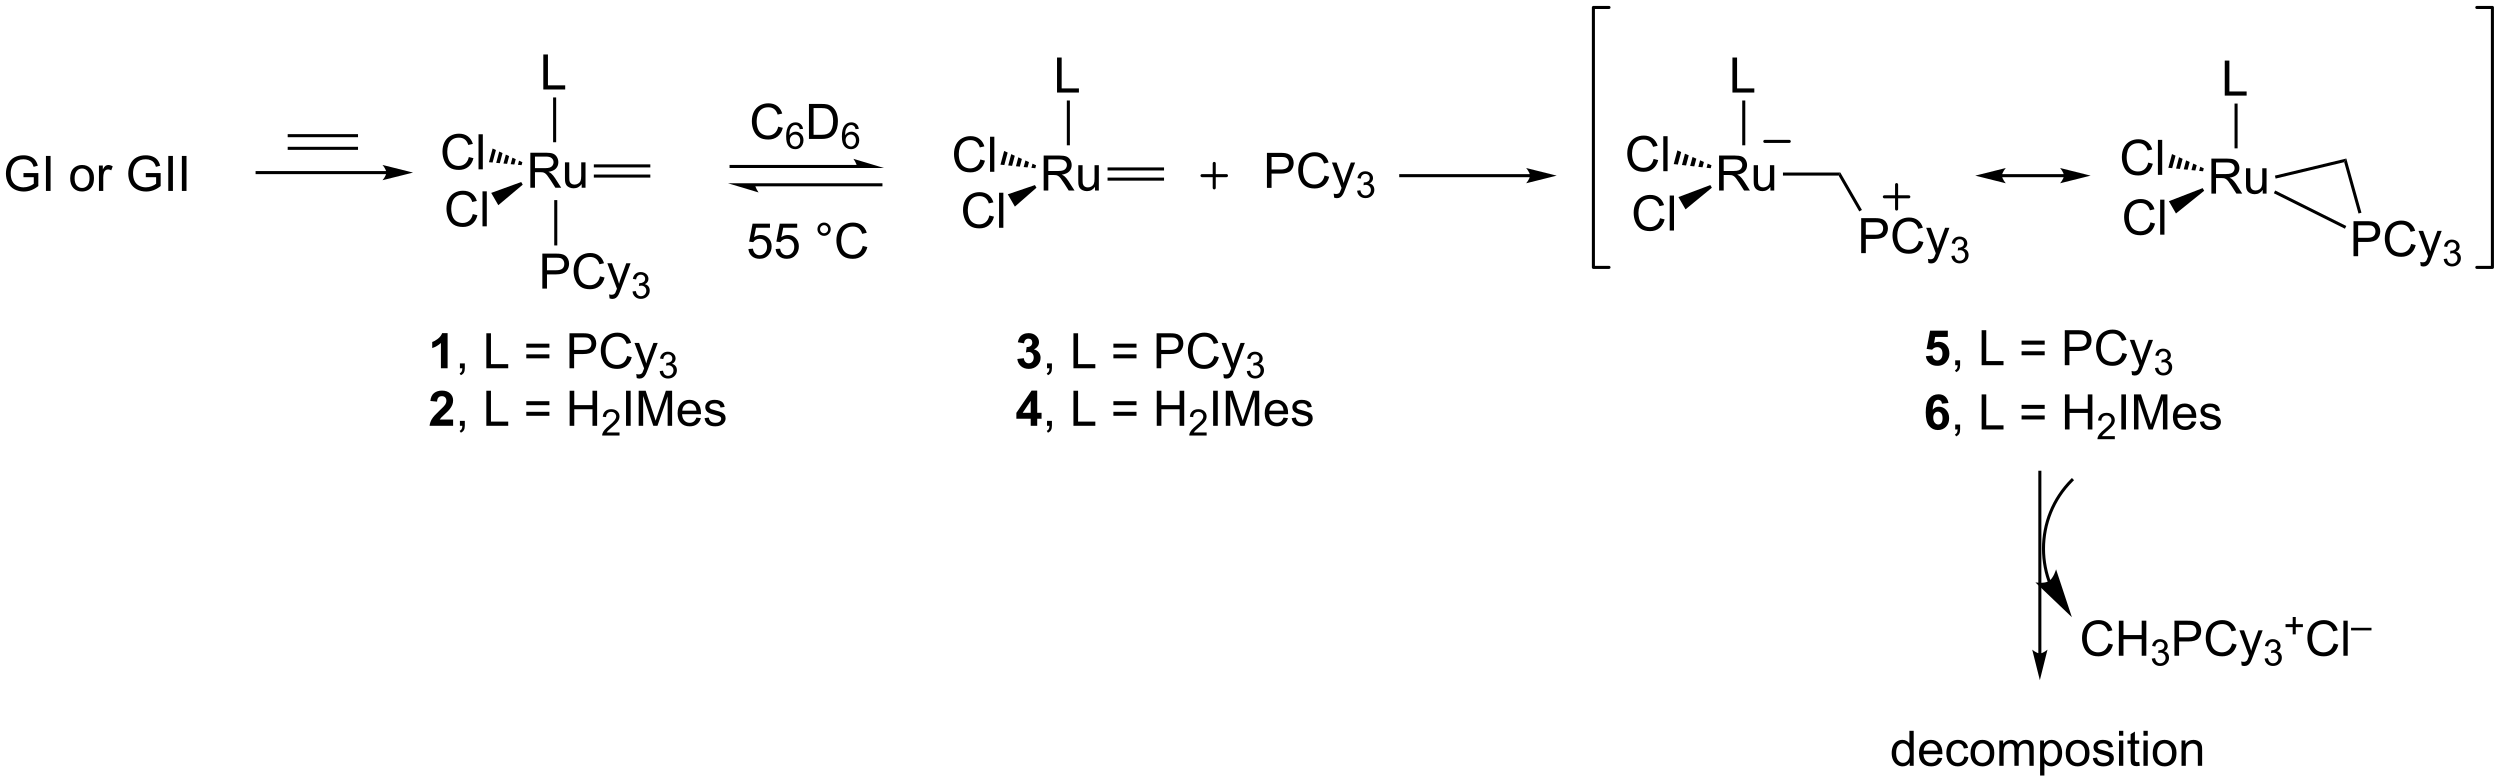 <?xml version="1.0" encoding="UTF-8"?>
<!DOCTYPE svg PUBLIC '-//W3C//DTD SVG 1.0//EN'
          'http://www.w3.org/TR/2001/REC-SVG-20010904/DTD/svg10.dtd'>
<svg stroke-dasharray="none" shape-rendering="auto" xmlns="http://www.w3.org/2000/svg" font-family="'Dialog'" text-rendering="auto" width="1024" fill-opacity="1" color-interpolation="auto" color-rendering="auto" preserveAspectRatio="xMidYMid meet" font-size="12px" viewBox="0 0 1024 321" fill="black" xmlns:xlink="http://www.w3.org/1999/xlink" stroke="black" image-rendering="auto" stroke-miterlimit="10" stroke-linecap="square" stroke-linejoin="miter" font-style="normal" stroke-width="1" height="321" stroke-dashoffset="0" font-weight="normal" stroke-opacity="1"
><!--Generated by the Batik Graphics2D SVG Generator--><defs id="genericDefs"
  /><g
  ><defs id="defs1"
    ><clipPath clipPathUnits="userSpaceOnUse" id="clipPath1"
      ><path d="M1.085 0.646 L421.543 0.646 L421.543 132.086 L1.085 132.086 L1.085 0.646 Z"
      /></clipPath
      ><clipPath clipPathUnits="userSpaceOnUse" id="clipPath2"
      ><path d="M95.955 71.278 L95.955 199.063 L504.722 199.063 L504.722 71.278 Z"
      /></clipPath
    ></defs
    ><g transform="scale(2.435,2.435) translate(-1.085,-0.646) matrix(1.029,0,0,1.029,-97.614,-72.671)"
    ><path d="M182.612 101.94 L182.612 96.214 L185.151 96.214 Q185.917 96.214 186.315 96.368 Q186.713 96.521 186.95 96.912 Q187.19 97.302 187.19 97.776 Q187.19 98.386 186.794 98.805 Q186.401 99.222 185.575 99.334 Q185.877 99.48 186.034 99.62 Q186.364 99.925 186.661 100.38 L187.659 101.94 L186.706 101.94 L185.948 100.748 Q185.614 100.232 185.398 99.959 Q185.185 99.685 185.016 99.576 Q184.846 99.466 184.669 99.425 Q184.542 99.396 184.247 99.396 L183.37 99.396 L183.37 101.94 L182.612 101.94 ZM183.37 98.74 L184.997 98.74 Q185.518 98.74 185.81 98.633 Q186.104 98.526 186.255 98.289 Q186.409 98.052 186.409 97.776 Q186.409 97.37 186.112 97.11 Q185.817 96.847 185.182 96.847 L183.37 96.847 L183.37 98.74 ZM191.006 101.94 L191.006 101.331 Q190.522 102.034 189.689 102.034 Q189.321 102.034 189.004 101.894 Q188.686 101.753 188.53 101.539 Q188.376 101.326 188.314 101.019 Q188.272 100.81 188.272 100.362 L188.272 97.792 L188.975 97.792 L188.975 100.091 Q188.975 100.644 189.017 100.834 Q189.084 101.112 189.298 101.271 Q189.514 101.427 189.829 101.427 Q190.147 101.427 190.423 101.266 Q190.702 101.105 190.816 100.826 Q190.931 100.545 190.931 100.013 L190.931 97.792 L191.634 97.792 L191.634 101.94 L191.006 101.94 Z" stroke="none" clip-path="url(#clipPath2)"
    /></g
    ><g transform="matrix(2.505,0,0,2.505,-240.376,-178.558)"
    ><path d="M193.057 100.32 L202.294 100.32 L202.294 99.82 L193.057 99.82 ZM193.057 98.657 L202.294 98.657 L202.294 98.157 L193.057 98.157 Z" stroke="none" clip-path="url(#clipPath2)"
    /></g
    ><g transform="matrix(2.505,0,0,2.505,-240.376,-178.558)"
    ><path d="M173.265 106.285 L174.023 106.475 Q173.786 107.41 173.166 107.903 Q172.546 108.392 171.653 108.392 Q170.726 108.392 170.145 108.014 Q169.567 107.637 169.262 106.923 Q168.96 106.207 168.96 105.387 Q168.96 104.491 169.301 103.827 Q169.645 103.16 170.275 102.814 Q170.905 102.468 171.663 102.468 Q172.523 102.468 173.109 102.905 Q173.695 103.343 173.926 104.137 L173.179 104.311 Q172.981 103.686 172.601 103.403 Q172.223 103.116 171.648 103.116 Q170.989 103.116 170.543 103.434 Q170.101 103.749 169.921 104.283 Q169.741 104.817 169.741 105.382 Q169.741 106.113 169.955 106.658 Q170.168 107.202 170.616 107.473 Q171.067 107.741 171.59 107.741 Q172.226 107.741 172.666 107.374 Q173.109 107.007 173.265 106.285 ZM174.852 108.293 L174.852 102.567 L175.555 102.567 L175.555 108.293 L174.852 108.293 Z" stroke="none" clip-path="url(#clipPath2)"
    /></g
    ><g transform="matrix(2.505,0,0,2.505,-240.376,-178.558)"
    ><path d="M181.182 101.043 L181.432 101.476 L177.438 104.832 L176.278 102.823 Z" stroke="none" clip-path="url(#clipPath2)"
    /></g
    ><g transform="matrix(2.505,0,0,2.505,-240.376,-178.558)"
    ><path d="M172.616 96.957 L173.374 97.147 Q173.137 98.082 172.517 98.574 Q171.897 99.064 171.004 99.064 Q170.077 99.064 169.496 98.686 Q168.918 98.308 168.613 97.595 Q168.311 96.879 168.311 96.058 Q168.311 95.163 168.653 94.499 Q168.996 93.832 169.626 93.486 Q170.257 93.139 171.014 93.139 Q171.874 93.139 172.46 93.577 Q173.046 94.014 173.278 94.808 L172.53 94.983 Q172.332 94.358 171.952 94.074 Q171.574 93.788 170.999 93.788 Q170.34 93.788 169.895 94.105 Q169.452 94.42 169.272 94.954 Q169.093 95.488 169.093 96.053 Q169.093 96.785 169.306 97.329 Q169.52 97.874 169.968 98.144 Q170.418 98.413 170.941 98.413 Q171.577 98.413 172.017 98.045 Q172.46 97.678 172.616 96.957 ZM174.203 98.965 L174.203 93.238 L174.906 93.238 L174.906 98.965 L174.203 98.965 Z" stroke="none" clip-path="url(#clipPath2)"
    /></g
    ><g transform="matrix(2.505,0,0,2.505,-240.376,-178.558)"
    ><path d="M181.242 98.289 L180.649 98.235 L180.831 97.556 L181.371 97.806 ZM180.057 98.18 L179.464 98.126 L179.751 97.058 L180.291 97.307 ZM178.872 98.072 L178.279 98.018 L178.67 96.559 L179.21 96.808 ZM177.686 97.964 L177.094 97.91 L177.59 96.06 L178.13 96.309 ZM176.501 97.856 L175.909 97.802 L176.509 95.561 L177.049 95.81 Z" stroke="none" clip-path="url(#clipPath2)"
    /></g
    ><g transform="matrix(2.505,0,0,2.505,-240.376,-178.558)"
    ><path d="M184.797 85.914 L184.797 80.187 L185.554 80.187 L185.554 85.237 L188.375 85.237 L188.375 85.914 L184.797 85.914 Z" stroke="none" clip-path="url(#clipPath2)"
    /></g
    ><g transform="matrix(2.505,0,0,2.505,-240.376,-178.558)"
    ><path d="M186.898 94.539 L186.398 94.539 L186.398 87.214 L186.898 87.214 Z" stroke="none" clip-path="url(#clipPath2)"
    /></g
    ><g transform="matrix(2.505,0,0,2.505,-240.376,-178.558)"
    ><path d="M184.638 118.475 L184.638 112.748 L186.799 112.748 Q187.37 112.748 187.669 112.803 Q188.091 112.873 188.375 113.071 Q188.661 113.267 188.836 113.623 Q189.01 113.978 189.01 114.405 Q189.01 115.134 188.544 115.642 Q188.081 116.147 186.864 116.147 L185.396 116.147 L185.396 118.475 L184.638 118.475 ZM185.396 115.47 L186.878 115.47 Q187.612 115.47 187.919 115.196 Q188.229 114.923 188.229 114.428 Q188.229 114.069 188.047 113.814 Q187.864 113.556 187.568 113.475 Q187.378 113.423 186.862 113.423 L185.396 113.423 L185.396 115.47 ZM194.06 116.467 L194.818 116.657 Q194.581 117.592 193.961 118.084 Q193.341 118.574 192.448 118.574 Q191.521 118.574 190.94 118.196 Q190.362 117.819 190.057 117.105 Q189.755 116.389 189.755 115.569 Q189.755 114.673 190.096 114.009 Q190.44 113.342 191.07 112.996 Q191.701 112.65 192.458 112.65 Q193.318 112.65 193.904 113.087 Q194.489 113.525 194.721 114.319 L193.974 114.493 Q193.776 113.868 193.396 113.584 Q193.018 113.298 192.443 113.298 Q191.784 113.298 191.339 113.616 Q190.896 113.931 190.716 114.465 Q190.536 114.998 190.536 115.564 Q190.536 116.295 190.75 116.84 Q190.964 117.384 191.411 117.655 Q191.862 117.923 192.385 117.923 Q193.021 117.923 193.461 117.556 Q193.904 117.189 194.06 116.467 ZM195.631 120.074 L195.553 119.412 Q195.782 119.475 195.954 119.475 Q196.189 119.475 196.329 119.397 Q196.47 119.319 196.561 119.178 Q196.626 119.074 196.775 118.655 Q196.796 118.597 196.837 118.483 L195.264 114.327 L196.022 114.327 L196.884 116.728 Q197.053 117.186 197.186 117.689 Q197.306 117.204 197.475 116.743 L198.361 114.327 L199.064 114.327 L197.486 118.545 Q197.233 119.23 197.092 119.488 Q196.905 119.834 196.663 119.996 Q196.421 120.16 196.085 120.16 Q195.881 120.16 195.631 120.074 Z" stroke="none" clip-path="url(#clipPath2)"
    /></g
    ><g transform="matrix(2.505,0,0,2.505,-240.376,-178.558)"
    ><path d="M199.386 118.94 L199.913 118.87 Q200.005 119.319 200.222 119.516 Q200.441 119.714 200.755 119.714 Q201.126 119.714 201.382 119.456 Q201.64 119.198 201.64 118.817 Q201.64 118.454 201.402 118.219 Q201.165 117.983 200.798 117.983 Q200.65 117.983 200.427 118.042 L200.486 117.579 Q200.538 117.585 200.57 117.585 Q200.907 117.585 201.177 117.409 Q201.447 117.233 201.447 116.866 Q201.447 116.577 201.249 116.388 Q201.054 116.196 200.744 116.196 Q200.435 116.196 200.23 116.389 Q200.025 116.583 199.966 116.969 L199.439 116.876 Q199.536 116.344 199.878 116.053 Q200.222 115.763 200.732 115.763 Q201.083 115.763 201.378 115.913 Q201.675 116.063 201.831 116.325 Q201.988 116.585 201.988 116.878 Q201.988 117.157 201.837 117.385 Q201.689 117.614 201.396 117.749 Q201.777 117.837 201.988 118.114 Q202.198 118.389 202.198 118.805 Q202.198 119.368 201.788 119.76 Q201.378 120.151 200.751 120.151 Q200.187 120.151 199.812 119.815 Q199.439 119.477 199.386 118.94 Z" stroke="none" clip-path="url(#clipPath2)"
    /></g
    ><g transform="matrix(2.505,0,0,2.505,-240.376,-178.558)"
    ><path d="M186.583 104 L187.083 104 L187.083 111.414 L186.583 111.414 Z" stroke="none" clip-path="url(#clipPath2)"
    /></g
    ><g transform="matrix(2.505,0,0,2.505,-240.376,-178.558)"
    ><path d="M236.125 98.25 L215.5 98.25 L215.25 98.25 L215.25 98.75 L215.5 98.75 L236.125 98.75 L236.375 98.75 L236.375 98.25 L236.125 98.25 ZM240.5 98.75 L235.5 97.25 C235.5 97.25 236.125 98.094 236.125 98.75 ZM240 101.25 L219.375 101.25 L219.125 101.25 L219.125 101.75 L219.375 101.75 L240 101.75 L240.25 101.75 L240.25 101.25 L240 101.25 ZM215 101.25 L220 102.75 C220 102.75 219.375 101.906 219.375 101.25 Z" stroke="none" clip-path="url(#clipPath2)"
    /></g
    ><g transform="matrix(2.505,0,0,2.505,-240.376,-178.558)"
    ><path d="M266.612 102.44 L266.612 96.714 L269.151 96.714 Q269.916 96.714 270.315 96.868 Q270.713 97.021 270.95 97.412 Q271.19 97.802 271.19 98.276 Q271.19 98.886 270.794 99.305 Q270.401 99.722 269.575 99.834 Q269.877 99.98 270.034 100.12 Q270.364 100.425 270.661 100.88 L271.659 102.44 L270.706 102.44 L269.948 101.248 Q269.614 100.732 269.398 100.459 Q269.185 100.185 269.015 100.076 Q268.846 99.966 268.669 99.925 Q268.541 99.896 268.247 99.896 L267.37 99.896 L267.37 102.44 L266.612 102.44 ZM267.37 99.24 L268.997 99.24 Q269.518 99.24 269.81 99.133 Q270.104 99.026 270.255 98.789 Q270.409 98.552 270.409 98.276 Q270.409 97.87 270.112 97.61 Q269.817 97.347 269.182 97.347 L267.37 97.347 L267.37 99.24 ZM275.006 102.44 L275.006 101.831 Q274.522 102.534 273.689 102.534 Q273.321 102.534 273.004 102.394 Q272.686 102.253 272.53 102.039 Q272.376 101.826 272.314 101.519 Q272.272 101.31 272.272 100.862 L272.272 98.292 L272.975 98.292 L272.975 100.591 Q272.975 101.144 273.017 101.334 Q273.084 101.612 273.298 101.771 Q273.514 101.927 273.829 101.927 Q274.147 101.927 274.423 101.766 Q274.702 101.605 274.816 101.326 Q274.931 101.045 274.931 100.513 L274.931 98.292 L275.634 98.292 L275.634 102.44 L275.006 102.44 Z" stroke="none" clip-path="url(#clipPath2)"
    /></g
    ><g transform="matrix(2.505,0,0,2.505,-240.376,-178.558)"
    ><path d="M277.057 100.82 L286.294 100.82 L286.294 100.32 L277.057 100.32 ZM277.057 99.157 L286.294 99.157 L286.294 98.657 L277.057 98.657 Z" stroke="none" clip-path="url(#clipPath2)"
    /></g
    ><g transform="matrix(2.505,0,0,2.505,-240.376,-178.558)"
    ><path d="M257.731 106.516 L258.488 106.707 Q258.252 107.641 257.632 108.134 Q257.012 108.623 256.119 108.623 Q255.192 108.623 254.611 108.246 Q254.033 107.868 253.728 107.154 Q253.426 106.438 253.426 105.618 Q253.426 104.722 253.767 104.058 Q254.111 103.391 254.741 103.045 Q255.371 102.699 256.129 102.699 Q256.988 102.699 257.574 103.136 Q258.16 103.574 258.392 104.368 L257.645 104.542 Q257.447 103.917 257.067 103.634 Q256.689 103.347 256.113 103.347 Q255.455 103.347 255.009 103.665 Q254.567 103.98 254.387 104.514 Q254.207 105.048 254.207 105.613 Q254.207 106.344 254.421 106.889 Q254.634 107.433 255.082 107.704 Q255.533 107.972 256.056 107.972 Q256.692 107.972 257.132 107.605 Q257.574 107.238 257.731 106.516 ZM259.318 108.524 L259.318 102.798 L260.021 102.798 L260.021 108.524 L259.318 108.524 Z" stroke="none" clip-path="url(#clipPath2)"
    /></g
    ><g transform="matrix(2.505,0,0,2.505,-240.376,-178.558)"
    ><path d="M265.182 101.543 L265.432 101.976 L261.904 105.064 L260.744 103.054 Z" stroke="none" clip-path="url(#clipPath2)"
    /></g
    ><g transform="matrix(2.505,0,0,2.505,-240.376,-178.558)"
    ><path d="M256.255 97.36 L257.013 97.55 Q256.776 98.485 256.156 98.977 Q255.536 99.467 254.643 99.467 Q253.716 99.467 253.135 99.089 Q252.557 98.712 252.252 97.998 Q251.95 97.282 251.95 96.462 Q251.95 95.566 252.291 94.902 Q252.635 94.235 253.265 93.889 Q253.895 93.542 254.653 93.542 Q255.513 93.542 256.099 93.98 Q256.685 94.417 256.916 95.212 L256.169 95.386 Q255.971 94.761 255.591 94.477 Q255.213 94.191 254.638 94.191 Q253.979 94.191 253.534 94.508 Q253.091 94.824 252.911 95.358 Q252.731 95.891 252.731 96.456 Q252.731 97.188 252.945 97.733 Q253.159 98.277 253.606 98.548 Q254.057 98.816 254.58 98.816 Q255.216 98.816 255.656 98.449 Q256.099 98.081 256.255 97.36 ZM257.842 99.368 L257.842 93.641 L258.545 93.641 L258.545 99.368 L257.842 99.368 Z" stroke="none" clip-path="url(#clipPath2)"
    /></g
    ><g transform="matrix(2.505,0,0,2.505,-240.376,-178.558)"
    ><path d="M265.242 98.789 L264.609 98.724 L264.791 98.046 L265.371 98.306 ZM263.976 98.659 L263.344 98.594 L263.63 97.525 L264.211 97.785 ZM262.711 98.529 L262.078 98.464 L262.469 97.005 L263.05 97.265 ZM261.446 98.4 L260.813 98.335 L261.309 96.484 L261.889 96.745 ZM260.18 98.27 L259.548 98.205 L260.148 95.964 L260.728 96.224 Z" stroke="none" clip-path="url(#clipPath2)"
    /></g
    ><g transform="matrix(2.505,0,0,2.505,-240.376,-178.558)"
    ><path d="M268.797 86.414 L268.797 80.687 L269.554 80.687 L269.554 85.737 L272.375 85.737 L272.375 86.414 L268.797 86.414 Z" stroke="none" clip-path="url(#clipPath2)"
    /></g
    ><g transform="matrix(2.505,0,0,2.505,-240.376,-178.558)"
    ><path d="M270.898 95.039 L270.398 95.039 L270.398 87.714 L270.898 87.714 Z" stroke="none" clip-path="url(#clipPath2)"
    /></g
    ><g stroke-width="0.5" transform="matrix(2.505,0,0,2.505,-240.376,-178.558)" stroke-linejoin="round" stroke-linecap="round"
    ><path fill="none" d="M292.5 100 L296.5 100 M294.5 98 L294.5 102" clip-path="url(#clipPath2)"
    /></g
    ><g transform="matrix(2.505,0,0,2.505,-240.376,-178.558)"
    ><path d="M303.117 102 L303.117 96.273 L305.279 96.273 Q305.849 96.273 306.148 96.328 Q306.57 96.398 306.854 96.596 Q307.141 96.792 307.315 97.148 Q307.49 97.503 307.49 97.93 Q307.49 98.659 307.023 99.167 Q306.56 99.672 305.344 99.672 L303.875 99.672 L303.875 102 L303.117 102 ZM303.875 98.995 L305.357 98.995 Q306.091 98.995 306.398 98.721 Q306.708 98.448 306.708 97.953 Q306.708 97.594 306.526 97.338 Q306.344 97.081 306.047 97 Q305.857 96.948 305.341 96.948 L303.875 96.948 L303.875 98.995 ZM312.539 99.992 L313.297 100.182 Q313.06 101.117 312.44 101.609 Q311.82 102.099 310.927 102.099 Q310 102.099 309.419 101.721 Q308.841 101.344 308.536 100.63 Q308.234 99.914 308.234 99.094 Q308.234 98.198 308.575 97.534 Q308.919 96.867 309.55 96.521 Q310.18 96.174 310.938 96.174 Q311.797 96.174 312.383 96.612 Q312.969 97.049 313.2 97.844 L312.453 98.018 Q312.255 97.393 311.875 97.109 Q311.497 96.823 310.922 96.823 Q310.263 96.823 309.818 97.141 Q309.375 97.456 309.195 97.99 Q309.016 98.523 309.016 99.088 Q309.016 99.82 309.229 100.365 Q309.443 100.909 309.891 101.18 Q310.341 101.448 310.865 101.448 Q311.5 101.448 311.94 101.081 Q312.383 100.713 312.539 99.992 ZM314.111 103.599 L314.033 102.938 Q314.262 103 314.434 103 Q314.668 103 314.809 102.922 Q314.949 102.844 315.04 102.703 Q315.106 102.599 315.254 102.18 Q315.275 102.122 315.316 102.008 L313.743 97.852 L314.501 97.852 L315.363 100.253 Q315.533 100.711 315.665 101.213 Q315.785 100.729 315.954 100.268 L316.84 97.852 L317.543 97.852 L315.965 102.07 Q315.712 102.755 315.572 103.013 Q315.384 103.359 315.142 103.521 Q314.9 103.685 314.564 103.685 Q314.361 103.685 314.111 103.599 Z" stroke="none" clip-path="url(#clipPath2)"
    /></g
    ><g transform="matrix(2.505,0,0,2.505,-240.376,-178.558)"
    ><path d="M317.865 102.465 L318.393 102.395 Q318.484 102.844 318.701 103.041 Q318.92 103.239 319.234 103.239 Q319.606 103.239 319.861 102.981 Q320.119 102.723 320.119 102.342 Q320.119 101.979 319.881 101.745 Q319.645 101.508 319.277 101.508 Q319.129 101.508 318.906 101.567 L318.965 101.104 Q319.018 101.11 319.049 101.11 Q319.387 101.11 319.656 100.934 Q319.926 100.758 319.926 100.391 Q319.926 100.102 319.728 99.912 Q319.533 99.721 319.223 99.721 Q318.914 99.721 318.709 99.915 Q318.504 100.108 318.445 100.495 L317.918 100.401 Q318.016 99.87 318.358 99.579 Q318.701 99.287 319.211 99.287 Q319.562 99.287 319.858 99.438 Q320.154 99.588 320.311 99.85 Q320.467 100.11 320.467 100.403 Q320.467 100.682 320.316 100.91 Q320.168 101.139 319.875 101.274 Q320.256 101.362 320.467 101.639 Q320.678 101.915 320.678 102.331 Q320.678 102.893 320.268 103.285 Q319.858 103.676 319.231 103.676 Q318.666 103.676 318.291 103.34 Q317.918 103.002 317.865 102.465 Z" stroke="none" clip-path="url(#clipPath2)"
    /></g
    ><g transform="matrix(2.505,0,0,2.505,-240.376,-178.558)"
    ><path d="M346.123 99.75 L325 99.75 L324.75 99.75 L324.75 100.25 L325 100.25 L346.123 100.25 L346.373 100.25 L346.373 99.75 L346.123 99.75 ZM350.498 100 L345.498 98.75 C345.498 98.75 346.123 99.453 346.123 100 C346.123 100.547 345.498 101.25 345.498 101.25 Z" stroke="none" clip-path="url(#clipPath2)"
    /></g
    ><g transform="matrix(2.505,0,0,2.505,-240.376,-178.558)"
    ><path d="M377.049 102.44 L377.049 96.714 L379.588 96.714 Q380.354 96.714 380.752 96.868 Q381.151 97.021 381.388 97.412 Q381.627 97.802 381.627 98.276 Q381.627 98.886 381.232 99.305 Q380.838 99.722 380.013 99.834 Q380.315 99.98 380.471 100.12 Q380.802 100.425 381.099 100.88 L382.096 102.44 L381.143 102.44 L380.385 101.248 Q380.052 100.732 379.836 100.459 Q379.622 100.185 379.453 100.076 Q379.284 99.966 379.107 99.925 Q378.979 99.896 378.685 99.896 L377.807 99.896 L377.807 102.44 L377.049 102.44 ZM377.807 99.24 L379.435 99.24 Q379.956 99.24 380.247 99.133 Q380.541 99.026 380.692 98.789 Q380.846 98.552 380.846 98.276 Q380.846 97.87 380.549 97.61 Q380.255 97.347 379.62 97.347 L377.807 97.347 L377.807 99.24 ZM385.444 102.44 L385.444 101.831 Q384.959 102.534 384.126 102.534 Q383.759 102.534 383.441 102.394 Q383.123 102.253 382.967 102.039 Q382.814 101.826 382.751 101.519 Q382.709 101.31 382.709 100.862 L382.709 98.292 L383.413 98.292 L383.413 100.591 Q383.413 101.144 383.454 101.334 Q383.522 101.612 383.736 101.771 Q383.952 101.927 384.267 101.927 Q384.584 101.927 384.861 101.766 Q385.139 101.605 385.254 101.326 Q385.368 101.045 385.368 100.513 L385.368 98.292 L386.071 98.292 L386.071 102.44 L385.444 102.44 Z" stroke="none" clip-path="url(#clipPath2)"
    /></g
    ><g transform="matrix(2.505,0,0,2.505,-240.376,-178.558)"
    ><path d="M387.495 99.989 L387.495 99.489 L396.876 99.489 L396.588 99.989 Z" stroke="none" clip-path="url(#clipPath2)"
    /></g
    ><g transform="matrix(2.505,0,0,2.505,-240.376,-178.558)"
    ><path d="M367.389 106.966 L368.146 107.157 Q367.909 108.091 367.29 108.584 Q366.67 109.073 365.777 109.073 Q364.849 109.073 364.269 108.696 Q363.691 108.318 363.386 107.605 Q363.084 106.888 363.084 106.068 Q363.084 105.172 363.425 104.508 Q363.769 103.841 364.399 103.495 Q365.029 103.149 365.787 103.149 Q366.646 103.149 367.232 103.586 Q367.818 104.024 368.05 104.818 L367.303 104.993 Q367.105 104.368 366.724 104.084 Q366.347 103.797 365.771 103.797 Q365.113 103.797 364.667 104.115 Q364.224 104.43 364.045 104.964 Q363.865 105.498 363.865 106.063 Q363.865 106.795 364.079 107.339 Q364.292 107.883 364.74 108.154 Q365.191 108.422 365.714 108.422 Q366.349 108.422 366.79 108.055 Q367.232 107.688 367.389 106.966 ZM368.976 108.974 L368.976 103.248 L369.679 103.248 L369.679 108.974 L368.976 108.974 Z" stroke="none" clip-path="url(#clipPath2)"
    /></g
    ><g transform="matrix(2.505,0,0,2.505,-240.376,-178.558)"
    ><path d="M375.619 101.543 L375.869 101.976 L371.562 105.514 L370.402 103.504 Z" stroke="none" clip-path="url(#clipPath2)"
    /></g
    ><g transform="matrix(2.505,0,0,2.505,-240.376,-178.558)"
    ><path d="M366.341 97.266 L367.098 97.456 Q366.861 98.391 366.242 98.883 Q365.622 99.373 364.729 99.373 Q363.802 99.373 363.221 98.995 Q362.643 98.617 362.338 97.904 Q362.036 97.188 362.036 96.367 Q362.036 95.472 362.377 94.808 Q362.721 94.141 363.351 93.794 Q363.981 93.448 364.739 93.448 Q365.598 93.448 366.184 93.886 Q366.77 94.323 367.002 95.117 L366.255 95.292 Q366.057 94.667 365.677 94.383 Q365.299 94.097 364.723 94.097 Q364.065 94.097 363.619 94.414 Q363.177 94.729 362.997 95.263 Q362.817 95.797 362.817 96.362 Q362.817 97.094 363.031 97.638 Q363.244 98.183 363.692 98.453 Q364.143 98.722 364.666 98.722 Q365.302 98.722 365.742 98.354 Q366.184 97.987 366.341 97.266 ZM367.928 99.274 L367.928 93.547 L368.631 93.547 L368.631 99.274 L367.928 99.274 Z" stroke="none" clip-path="url(#clipPath2)"
    /></g
    ><g transform="matrix(2.505,0,0,2.505,-240.376,-178.558)"
    ><path d="M375.679 98.789 L375.008 98.713 L375.189 98.035 L375.809 98.306 ZM374.336 98.638 L373.664 98.563 L373.95 97.494 L374.57 97.764 ZM372.992 98.487 L372.32 98.412 L372.712 96.953 L373.331 97.223 ZM371.649 98.337 L370.977 98.261 L371.473 96.411 L372.092 96.682 ZM370.305 98.186 L369.633 98.111 L370.234 95.87 L370.853 96.141 Z" stroke="none" clip-path="url(#clipPath2)"
    /></g
    ><g transform="matrix(2.505,0,0,2.505,-240.376,-178.558)"
    ><path d="M379.234 86.414 L379.234 80.687 L379.992 80.687 L379.992 85.737 L382.812 85.737 L382.812 86.414 L379.234 86.414 Z" stroke="none" clip-path="url(#clipPath2)"
    /></g
    ><g transform="matrix(2.505,0,0,2.505,-240.376,-178.558)"
    ><path d="M381.336 95.039 L380.836 95.039 L380.836 87.714 L381.336 87.714 Z" stroke="none" clip-path="url(#clipPath2)"
    /></g
    ><g transform="matrix(2.505,0,0,2.505,-240.376,-178.558)"
    ><path d="M400.287 112.673 L400.287 106.946 L402.448 106.946 Q403.018 106.946 403.318 107.001 Q403.74 107.071 404.024 107.269 Q404.31 107.465 404.485 107.821 Q404.659 108.175 404.659 108.603 Q404.659 109.332 404.193 109.84 Q403.729 110.345 402.513 110.345 L401.044 110.345 L401.044 112.673 L400.287 112.673 ZM401.044 109.668 L402.526 109.668 Q403.261 109.668 403.568 109.394 Q403.878 109.121 403.878 108.626 Q403.878 108.267 403.695 108.011 Q403.513 107.754 403.216 107.673 Q403.026 107.621 402.511 107.621 L401.044 107.621 L401.044 109.668 ZM409.709 110.665 L410.466 110.855 Q410.229 111.79 409.61 112.282 Q408.99 112.772 408.096 112.772 Q407.169 112.772 406.589 112.394 Q406.011 112.017 405.706 111.303 Q405.404 110.587 405.404 109.767 Q405.404 108.871 405.745 108.207 Q406.089 107.54 406.719 107.194 Q407.349 106.847 408.107 106.847 Q408.966 106.847 409.552 107.285 Q410.138 107.722 410.37 108.517 L409.623 108.691 Q409.425 108.066 409.044 107.782 Q408.667 107.496 408.091 107.496 Q407.432 107.496 406.987 107.814 Q406.544 108.129 406.365 108.662 Q406.185 109.196 406.185 109.761 Q406.185 110.493 406.399 111.037 Q406.612 111.582 407.06 111.853 Q407.511 112.121 408.034 112.121 Q408.669 112.121 409.11 111.754 Q409.552 111.386 409.709 110.665 ZM411.28 114.272 L411.202 113.61 Q411.431 113.673 411.603 113.673 Q411.837 113.673 411.978 113.595 Q412.119 113.517 412.21 113.376 Q412.275 113.272 412.423 112.853 Q412.444 112.795 412.486 112.681 L410.913 108.525 L411.671 108.525 L412.533 110.925 Q412.702 111.384 412.835 111.886 Q412.955 111.402 413.124 110.941 L414.009 108.525 L414.712 108.525 L413.134 112.743 Q412.882 113.428 412.741 113.686 Q412.553 114.032 412.311 114.194 Q412.069 114.358 411.733 114.358 Q411.53 114.358 411.28 114.272 Z" stroke="none" clip-path="url(#clipPath2)"
    /></g
    ><g transform="matrix(2.505,0,0,2.505,-240.376,-178.558)"
    ><path d="M415.035 113.138 L415.562 113.068 Q415.654 113.517 415.871 113.714 Q416.089 113.912 416.404 113.912 Q416.775 113.912 417.031 113.654 Q417.289 113.396 417.289 113.015 Q417.289 112.652 417.05 112.417 Q416.814 112.181 416.447 112.181 Q416.298 112.181 416.076 112.24 L416.134 111.777 Q416.187 111.783 416.218 111.783 Q416.556 111.783 416.826 111.607 Q417.095 111.431 417.095 111.064 Q417.095 110.775 416.898 110.585 Q416.703 110.394 416.392 110.394 Q416.084 110.394 415.878 110.587 Q415.673 110.781 415.615 111.167 L415.087 111.074 Q415.185 110.542 415.527 110.251 Q415.871 109.96 416.38 109.96 Q416.732 109.96 417.027 110.111 Q417.324 110.261 417.48 110.523 Q417.636 110.783 417.636 111.076 Q417.636 111.355 417.486 111.584 Q417.337 111.812 417.044 111.947 Q417.425 112.035 417.636 112.312 Q417.847 112.587 417.847 113.003 Q417.847 113.566 417.437 113.959 Q417.027 114.349 416.4 114.349 Q415.835 114.349 415.46 114.013 Q415.087 113.675 415.035 113.138 Z" stroke="none" clip-path="url(#clipPath2)"
    /></g
    ><g transform="matrix(2.505,0,0,2.505,-240.376,-178.558)"
    ><path d="M396.588 99.989 L396.876 99.489 L400.406 105.603 L399.974 105.853 Z" stroke="none" clip-path="url(#clipPath2)"
    /></g
    ><g stroke-width="0.5" transform="matrix(2.505,0,0,2.505,-240.376,-178.558)" stroke-linejoin="round" stroke-linecap="round"
    ><path fill="none" d="M404.075 103.462 L408.075 103.462 M406.075 101.462 L406.075 105.462" clip-path="url(#clipPath2)"
    /></g
    ><g stroke-width="0.5" transform="matrix(2.505,0,0,2.505,-240.376,-178.558)" stroke-linejoin="round" stroke-linecap="round"
    ><path fill="none" d="M384.526 94.401 L388.526 94.401" clip-path="url(#clipPath2)"
    /></g
    ><g transform="matrix(2.505,0,0,2.505,-240.376,-178.558)"
    ><path d="M433.43 99.75 L423.312 99.75 L423.062 99.75 L423.062 100.25 L423.312 100.25 L433.43 100.25 L433.68 100.25 L433.68 99.75 L433.43 99.75 ZM437.805 100 L432.805 98.75 C432.805 98.75 433.43 99.453 433.43 100 C433.43 100.547 432.805 101.25 432.805 101.25 ZM418.938 100 L423.938 101.25 C423.938 101.25 423.312 100.547 423.312 100 C423.312 99.453 423.938 98.75 423.938 98.75 Z" stroke="none" clip-path="url(#clipPath2)"
    /></g
    ><g transform="matrix(2.505,0,0,2.505,-240.376,-178.558)"
    ><path d="M457.549 102.94 L457.549 97.214 L460.088 97.214 Q460.854 97.214 461.252 97.368 Q461.651 97.521 461.888 97.912 Q462.127 98.302 462.127 98.776 Q462.127 99.386 461.732 99.805 Q461.338 100.222 460.513 100.334 Q460.815 100.48 460.971 100.62 Q461.302 100.925 461.599 101.38 L462.596 102.94 L461.643 102.94 L460.885 101.748 Q460.552 101.232 460.336 100.959 Q460.122 100.685 459.953 100.576 Q459.784 100.466 459.607 100.425 Q459.479 100.396 459.185 100.396 L458.307 100.396 L458.307 102.94 L457.549 102.94 ZM458.307 99.74 L459.935 99.74 Q460.456 99.74 460.747 99.633 Q461.041 99.526 461.192 99.289 Q461.346 99.052 461.346 98.776 Q461.346 98.37 461.049 98.11 Q460.755 97.847 460.12 97.847 L458.307 97.847 L458.307 99.74 ZM465.944 102.94 L465.944 102.331 Q465.459 103.034 464.626 103.034 Q464.259 103.034 463.941 102.894 Q463.623 102.753 463.467 102.539 Q463.314 102.326 463.251 102.019 Q463.209 101.81 463.209 101.362 L463.209 98.792 L463.913 98.792 L463.913 101.091 Q463.913 101.644 463.954 101.834 Q464.022 102.112 464.236 102.271 Q464.452 102.427 464.767 102.427 Q465.084 102.427 465.361 102.266 Q465.639 102.105 465.754 101.826 Q465.868 101.545 465.868 101.013 L465.868 98.792 L466.571 98.792 L466.571 102.94 L465.944 102.94 Z" stroke="none" clip-path="url(#clipPath2)"
    /></g
    ><g transform="matrix(2.505,0,0,2.505,-240.376,-178.558)"
    ><path d="M479.613 97.201 L467.937 99.996 L468.053 100.482 L479.262 97.799 L479.613 97.201 Z" stroke="none" clip-path="url(#clipPath2)"
    /></g
    ><g transform="matrix(2.505,0,0,2.505,-240.376,-178.558)"
    ><path d="M447.584 107.642 L448.342 107.833 Q448.105 108.767 447.485 109.26 Q446.865 109.749 445.972 109.749 Q445.045 109.749 444.464 109.372 Q443.886 108.994 443.581 108.281 Q443.279 107.564 443.279 106.744 Q443.279 105.848 443.62 105.184 Q443.964 104.517 444.594 104.171 Q445.224 103.825 445.982 103.825 Q446.842 103.825 447.428 104.262 Q448.013 104.7 448.245 105.494 L447.498 105.668 Q447.3 105.043 446.92 104.76 Q446.542 104.473 445.967 104.473 Q445.308 104.473 444.862 104.791 Q444.42 105.106 444.24 105.64 Q444.06 106.174 444.06 106.739 Q444.06 107.471 444.274 108.015 Q444.487 108.559 444.935 108.83 Q445.386 109.098 445.909 109.098 Q446.545 109.098 446.985 108.731 Q447.428 108.364 447.584 107.642 ZM449.171 109.65 L449.171 103.924 L449.874 103.924 L449.874 109.65 L449.171 109.65 Z" stroke="none" clip-path="url(#clipPath2)"
    /></g
    ><g transform="matrix(2.505,0,0,2.505,-240.376,-178.558)"
    ><path d="M456.119 102.043 L456.369 102.476 L451.757 106.19 L450.597 104.18 Z" stroke="none" clip-path="url(#clipPath2)"
    /></g
    ><g transform="matrix(2.505,0,0,2.505,-240.376,-178.558)"
    ><path d="M447.216 97.867 L447.974 98.057 Q447.737 98.992 447.117 99.484 Q446.498 99.973 445.604 99.973 Q444.677 99.973 444.097 99.596 Q443.518 99.218 443.214 98.504 Q442.912 97.788 442.912 96.968 Q442.912 96.072 443.253 95.408 Q443.597 94.742 444.227 94.395 Q444.857 94.049 445.615 94.049 Q446.474 94.049 447.06 94.486 Q447.646 94.924 447.878 95.718 L447.13 95.892 Q446.933 95.267 446.552 94.984 Q446.175 94.697 445.599 94.697 Q444.94 94.697 444.495 95.015 Q444.052 95.33 443.873 95.864 Q443.693 96.398 443.693 96.963 Q443.693 97.695 443.906 98.239 Q444.12 98.783 444.568 99.054 Q445.018 99.322 445.542 99.322 Q446.177 99.322 446.617 98.955 Q447.06 98.588 447.216 97.867 ZM448.804 99.874 L448.804 94.148 L449.507 94.148 L449.507 99.874 L448.804 99.874 Z" stroke="none" clip-path="url(#clipPath2)"
    /></g
    ><g transform="matrix(2.505,0,0,2.505,-240.376,-178.558)"
    ><path d="M456.179 99.289 L455.549 99.225 L455.731 98.546 L456.309 98.806 ZM454.919 99.16 L454.289 99.096 L454.576 98.027 L455.153 98.287 ZM453.659 99.032 L453.029 98.968 L453.42 97.508 L453.998 97.768 ZM452.399 98.904 L451.769 98.84 L452.265 96.99 L452.843 97.249 ZM451.139 98.776 L450.509 98.711 L451.11 96.471 L451.687 96.73 Z" stroke="none" clip-path="url(#clipPath2)"
    /></g
    ><g transform="matrix(2.505,0,0,2.505,-240.376,-178.558)"
    ><path d="M459.734 86.914 L459.734 81.187 L460.492 81.187 L460.492 86.237 L463.312 86.237 L463.312 86.914 L459.734 86.914 Z" stroke="none" clip-path="url(#clipPath2)"
    /></g
    ><g transform="matrix(2.505,0,0,2.505,-240.376,-178.558)"
    ><path d="M461.836 95.539 L461.336 95.539 L461.336 88.214 L461.836 88.214 Z" stroke="none" clip-path="url(#clipPath2)"
    /></g
    ><g transform="matrix(2.505,0,0,2.505,-240.376,-178.558)"
    ><path d="M480.787 113.173 L480.787 107.446 L482.948 107.446 Q483.518 107.446 483.818 107.501 Q484.24 107.571 484.524 107.769 Q484.81 107.965 484.985 108.321 Q485.159 108.675 485.159 109.103 Q485.159 109.832 484.693 110.34 Q484.229 110.845 483.013 110.845 L481.544 110.845 L481.544 113.173 L480.787 113.173 ZM481.544 110.168 L483.026 110.168 Q483.761 110.168 484.068 109.894 Q484.378 109.621 484.378 109.126 Q484.378 108.767 484.195 108.511 Q484.013 108.254 483.716 108.173 Q483.526 108.121 483.011 108.121 L481.544 108.121 L481.544 110.168 ZM490.209 111.165 L490.966 111.355 Q490.729 112.29 490.11 112.782 Q489.49 113.272 488.596 113.272 Q487.669 113.272 487.089 112.894 Q486.511 112.517 486.206 111.803 Q485.904 111.087 485.904 110.267 Q485.904 109.371 486.245 108.707 Q486.589 108.04 487.219 107.694 Q487.849 107.347 488.607 107.347 Q489.466 107.347 490.052 107.785 Q490.638 108.222 490.87 109.017 L490.123 109.191 Q489.925 108.566 489.544 108.282 Q489.167 107.996 488.591 107.996 Q487.932 107.996 487.487 108.314 Q487.044 108.629 486.865 109.162 Q486.685 109.696 486.685 110.261 Q486.685 110.993 486.899 111.537 Q487.112 112.082 487.56 112.353 Q488.011 112.621 488.534 112.621 Q489.169 112.621 489.61 112.254 Q490.052 111.886 490.209 111.165 ZM491.78 114.772 L491.702 114.11 Q491.931 114.173 492.103 114.173 Q492.337 114.173 492.478 114.095 Q492.619 114.017 492.71 113.876 Q492.775 113.772 492.923 113.353 Q492.944 113.295 492.986 113.181 L491.413 109.025 L492.171 109.025 L493.033 111.425 Q493.202 111.884 493.335 112.386 Q493.455 111.902 493.624 111.441 L494.509 109.025 L495.212 109.025 L493.634 113.243 Q493.382 113.928 493.241 114.186 Q493.053 114.532 492.811 114.694 Q492.569 114.858 492.233 114.858 Q492.03 114.858 491.78 114.772 Z" stroke="none" clip-path="url(#clipPath2)"
    /></g
    ><g transform="matrix(2.505,0,0,2.505,-240.376,-178.558)"
    ><path d="M495.535 113.638 L496.062 113.568 Q496.154 114.017 496.371 114.214 Q496.589 114.412 496.904 114.412 Q497.275 114.412 497.531 114.154 Q497.789 113.896 497.789 113.515 Q497.789 113.152 497.55 112.917 Q497.314 112.681 496.947 112.681 Q496.798 112.681 496.576 112.74 L496.634 112.277 Q496.687 112.283 496.718 112.283 Q497.056 112.283 497.326 112.107 Q497.595 111.931 497.595 111.564 Q497.595 111.275 497.398 111.085 Q497.203 110.894 496.892 110.894 Q496.584 110.894 496.378 111.087 Q496.173 111.281 496.115 111.667 L495.587 111.574 Q495.685 111.042 496.027 110.751 Q496.371 110.46 496.88 110.46 Q497.232 110.46 497.527 110.611 Q497.824 110.761 497.98 111.023 Q498.136 111.283 498.136 111.576 Q498.136 111.855 497.986 112.084 Q497.837 112.312 497.544 112.447 Q497.925 112.535 498.136 112.812 Q498.347 113.087 498.347 113.503 Q498.347 114.066 497.937 114.459 Q497.527 114.849 496.9 114.849 Q496.335 114.849 495.96 114.513 Q495.587 114.175 495.535 113.638 Z" stroke="none" clip-path="url(#clipPath2)"
    /></g
    ><g transform="matrix(2.505,0,0,2.505,-240.376,-178.558)"
    ><path d="M479.262 97.799 L479.613 97.201 L482.086 106.059 L481.604 106.193 Z" stroke="none" clip-path="url(#clipPath2)"
    /></g
    ><g transform="matrix(2.505,0,0,2.505,-240.376,-178.558)"
    ><path d="M467.76 102.878 L467.983 102.43 L479.606 108.233 L479.383 108.68 Z" stroke="none" clip-path="url(#clipPath2)"
    /></g
    ><g stroke-width="0.5" transform="matrix(2.505,0,0,2.505,-240.376,-178.558)" stroke-linejoin="round" stroke-linecap="round"
    ><path fill="none" d="M500.95 115 L503.5 115 L503.5 72.5 L500.95 72.5" clip-path="url(#clipPath2)"
    /></g
    ><g stroke-width="0.5" transform="matrix(2.505,0,0,2.505,-240.376,-178.558)" stroke-linejoin="round" stroke-linecap="round"
    ><path fill="none" d="M359.05 72.5 L356.5 72.5 L356.5 115 L359.05 115" clip-path="url(#clipPath2)"
    /></g
    ><g transform="matrix(2.505,0,0,2.505,-240.376,-178.558)"
    ><path d="M429.75 178.125 L429.75 148.5 L429.75 148.25 L429.25 148.25 L429.25 148.5 L429.25 178.125 L429.25 178.375 L429.75 178.375 L429.75 178.125 ZM429.5 182.5 L430.75 177.5 C430.75 177.5 430.047 178.125 429.5 178.125 C428.953 178.125 428.25 177.5 428.25 177.5 Z" stroke="none" clip-path="url(#clipPath2)"
    /></g
    ><g transform="matrix(2.505,0,0,2.505,-240.376,-178.558)"
    ><path d="M440.703 176.492 L441.461 176.682 Q441.224 177.617 440.604 178.109 Q439.984 178.599 439.091 178.599 Q438.164 178.599 437.583 178.221 Q437.005 177.844 436.7 177.13 Q436.398 176.414 436.398 175.594 Q436.398 174.698 436.74 174.034 Q437.083 173.367 437.714 173.021 Q438.344 172.674 439.102 172.674 Q439.961 172.674 440.547 173.112 Q441.133 173.549 441.365 174.344 L440.617 174.518 Q440.419 173.893 440.039 173.609 Q439.661 173.323 439.086 173.323 Q438.427 173.323 437.982 173.641 Q437.539 173.956 437.359 174.49 Q437.18 175.023 437.18 175.589 Q437.18 176.32 437.393 176.865 Q437.607 177.409 438.055 177.68 Q438.505 177.948 439.029 177.948 Q439.664 177.948 440.104 177.581 Q440.547 177.214 440.703 176.492 ZM442.418 178.5 L442.418 172.773 L443.176 172.773 L443.176 175.125 L446.152 175.125 L446.152 172.773 L446.91 172.773 L446.91 178.5 L446.152 178.5 L446.152 175.799 L443.176 175.799 L443.176 178.5 L442.418 178.5 Z" stroke="none" clip-path="url(#clipPath2)"
    /></g
    ><g transform="matrix(2.505,0,0,2.505,-240.376,-178.558)"
    ><path d="M447.807 178.965 L448.334 178.895 Q448.426 179.344 448.643 179.541 Q448.861 179.739 449.176 179.739 Q449.547 179.739 449.803 179.481 Q450.06 179.223 450.06 178.842 Q450.06 178.479 449.822 178.244 Q449.586 178.008 449.219 178.008 Q449.07 178.008 448.848 178.067 L448.906 177.604 Q448.959 177.61 448.99 177.61 Q449.328 177.61 449.598 177.434 Q449.867 177.258 449.867 176.891 Q449.867 176.602 449.67 176.412 Q449.475 176.221 449.164 176.221 Q448.856 176.221 448.65 176.415 Q448.445 176.608 448.387 176.994 L447.859 176.901 Q447.957 176.369 448.299 176.078 Q448.643 175.787 449.152 175.787 Q449.504 175.787 449.799 175.938 Q450.096 176.088 450.252 176.35 Q450.408 176.61 450.408 176.903 Q450.408 177.182 450.258 177.411 Q450.109 177.639 449.816 177.774 Q450.197 177.862 450.408 178.139 Q450.619 178.415 450.619 178.831 Q450.619 179.393 450.209 179.786 Q449.799 180.176 449.172 180.176 Q448.607 180.176 448.232 179.84 Q447.859 179.502 447.807 178.965 Z" stroke="none" clip-path="url(#clipPath2)"
    /></g
    ><g transform="matrix(2.505,0,0,2.505,-240.376,-178.558)"
    ><path d="M451.509 178.5 L451.509 172.773 L453.67 172.773 Q454.241 172.773 454.54 172.828 Q454.962 172.898 455.246 173.096 Q455.532 173.292 455.707 173.648 Q455.881 174.003 455.881 174.43 Q455.881 175.159 455.415 175.667 Q454.952 176.172 453.735 176.172 L452.267 176.172 L452.267 178.5 L451.509 178.5 ZM452.267 175.495 L453.748 175.495 Q454.483 175.495 454.79 175.221 Q455.1 174.948 455.1 174.453 Q455.1 174.094 454.918 173.839 Q454.735 173.581 454.438 173.5 Q454.248 173.448 453.733 173.448 L452.267 173.448 L452.267 175.495 ZM460.931 176.492 L461.688 176.682 Q461.452 177.617 460.832 178.109 Q460.212 178.599 459.319 178.599 Q458.392 178.599 457.811 178.221 Q457.233 177.844 456.928 177.13 Q456.626 176.414 456.626 175.594 Q456.626 174.698 456.967 174.034 Q457.311 173.367 457.941 173.021 Q458.571 172.674 459.329 172.674 Q460.188 172.674 460.774 173.112 Q461.36 173.549 461.592 174.344 L460.845 174.518 Q460.647 173.893 460.267 173.609 Q459.889 173.323 459.313 173.323 Q458.655 173.323 458.209 173.641 Q457.767 173.956 457.587 174.49 Q457.407 175.023 457.407 175.589 Q457.407 176.32 457.621 176.865 Q457.834 177.409 458.282 177.68 Q458.733 177.948 459.256 177.948 Q459.892 177.948 460.332 177.581 Q460.774 177.214 460.931 176.492 ZM462.502 180.099 L462.424 179.438 Q462.653 179.5 462.825 179.5 Q463.06 179.5 463.2 179.422 Q463.341 179.344 463.432 179.203 Q463.497 179.099 463.646 178.68 Q463.666 178.622 463.708 178.508 L462.135 174.352 L462.893 174.352 L463.755 176.753 Q463.924 177.211 464.057 177.714 Q464.177 177.229 464.346 176.768 L465.231 174.352 L465.935 174.352 L464.356 178.57 Q464.104 179.255 463.963 179.513 Q463.776 179.859 463.534 180.021 Q463.291 180.185 462.955 180.185 Q462.752 180.185 462.502 180.099 Z" stroke="none" clip-path="url(#clipPath2)"
    /></g
    ><g transform="matrix(2.505,0,0,2.505,-240.376,-178.558)"
    ><path d="M466.257 178.965 L466.784 178.895 Q466.876 179.344 467.093 179.541 Q467.312 179.739 467.626 179.739 Q467.997 179.739 468.253 179.481 Q468.511 179.223 468.511 178.842 Q468.511 178.479 468.272 178.244 Q468.036 178.008 467.669 178.008 Q467.521 178.008 467.298 178.067 L467.356 177.604 Q467.409 177.61 467.44 177.61 Q467.778 177.61 468.048 177.434 Q468.317 177.258 468.317 176.891 Q468.317 176.602 468.12 176.412 Q467.925 176.221 467.614 176.221 Q467.306 176.221 467.101 176.415 Q466.896 176.608 466.837 176.994 L466.31 176.901 Q466.407 176.369 466.749 176.078 Q467.093 175.787 467.603 175.787 Q467.954 175.787 468.249 175.938 Q468.546 176.088 468.702 176.35 Q468.858 176.61 468.858 176.903 Q468.858 177.182 468.708 177.411 Q468.56 177.639 468.267 177.774 Q468.647 177.862 468.858 178.139 Q469.069 178.415 469.069 178.831 Q469.069 179.393 468.659 179.786 Q468.249 180.176 467.622 180.176 Q467.058 180.176 466.683 179.84 Q466.31 179.502 466.257 178.965 Z" stroke="none" clip-path="url(#clipPath2)"
    /></g
    ><g transform="matrix(2.505,0,0,2.505,-240.376,-178.558)"
    ><path d="M470.846 175.005 L470.846 173.827 L469.676 173.827 L469.676 173.335 L470.846 173.335 L470.846 172.167 L471.344 172.167 L471.344 173.335 L472.512 173.335 L472.512 173.827 L471.344 173.827 L471.344 175.005 L470.846 175.005 Z" stroke="none" clip-path="url(#clipPath2)"
    /></g
    ><g transform="matrix(2.505,0,0,2.505,-240.376,-178.558)"
    ><path d="M477.549 176.492 L478.307 176.682 Q478.07 177.617 477.45 178.109 Q476.83 178.599 475.937 178.599 Q475.01 178.599 474.429 178.221 Q473.851 177.844 473.546 177.13 Q473.244 176.414 473.244 175.594 Q473.244 174.698 473.585 174.034 Q473.929 173.367 474.559 173.021 Q475.19 172.674 475.947 172.674 Q476.807 172.674 477.393 173.112 Q477.978 173.549 478.21 174.344 L477.463 174.518 Q477.265 173.893 476.885 173.609 Q476.507 173.323 475.932 173.323 Q475.273 173.323 474.827 173.641 Q474.385 173.956 474.205 174.49 Q474.025 175.023 474.025 175.589 Q474.025 176.32 474.239 176.865 Q474.452 177.409 474.9 177.68 Q475.351 177.948 475.874 177.948 Q476.51 177.948 476.95 177.581 Q477.393 177.214 477.549 176.492 ZM479.136 178.5 L479.136 172.773 L479.839 172.773 L479.839 178.5 L479.136 178.5 Z" stroke="none" clip-path="url(#clipPath2)"
    /></g
    ><g transform="matrix(2.505,0,0,2.505,-240.376,-178.558)"
    ><path d="M480.389 174.358 L480.389 173.932 L483.727 173.932 L483.727 174.358 L480.389 174.358 Z" stroke="none" clip-path="url(#clipPath2)"
    /></g
    ><g transform="matrix(2.505,0,0,2.505,-240.376,-178.558)"
    ><path d="M408.219 196.5 L408.219 195.977 Q407.825 196.594 407.06 196.594 Q406.562 196.594 406.146 196.32 Q405.732 196.047 405.503 195.557 Q405.273 195.065 405.273 194.43 Q405.273 193.807 405.479 193.302 Q405.688 192.797 406.102 192.529 Q406.516 192.258 407.029 192.258 Q407.404 192.258 407.695 192.417 Q407.99 192.573 408.172 192.828 L408.172 190.773 L408.872 190.773 L408.872 196.5 L408.219 196.5 ZM405.997 194.43 Q405.997 195.227 406.333 195.622 Q406.669 196.016 407.125 196.016 Q407.586 196.016 407.909 195.638 Q408.232 195.26 408.232 194.487 Q408.232 193.635 407.904 193.237 Q407.575 192.839 407.094 192.839 Q406.625 192.839 406.31 193.221 Q405.997 193.604 405.997 194.43 ZM412.816 195.164 L413.543 195.253 Q413.371 195.891 412.905 196.242 Q412.441 196.594 411.72 196.594 Q410.809 196.594 410.275 196.034 Q409.743 195.471 409.743 194.461 Q409.743 193.414 410.283 192.836 Q410.822 192.258 411.681 192.258 Q412.512 192.258 413.038 192.826 Q413.566 193.391 413.566 194.417 Q413.566 194.479 413.564 194.604 L410.47 194.604 Q410.509 195.289 410.856 195.654 Q411.204 196.016 411.723 196.016 Q412.111 196.016 412.384 195.812 Q412.658 195.609 412.816 195.164 ZM410.509 194.026 L412.824 194.026 Q412.777 193.503 412.559 193.242 Q412.223 192.836 411.689 192.836 Q411.204 192.836 410.874 193.161 Q410.543 193.484 410.509 194.026 ZM417.133 194.979 L417.825 195.07 Q417.711 195.784 417.245 196.19 Q416.779 196.594 416.099 196.594 Q415.247 196.594 414.729 196.036 Q414.211 195.479 414.211 194.44 Q414.211 193.768 414.432 193.266 Q414.656 192.76 415.112 192.51 Q415.568 192.258 416.102 192.258 Q416.779 192.258 417.208 192.599 Q417.638 192.94 417.758 193.57 L417.075 193.674 Q416.977 193.258 416.729 193.047 Q416.482 192.836 416.13 192.836 Q415.599 192.836 415.266 193.216 Q414.935 193.596 414.935 194.422 Q414.935 195.258 415.255 195.638 Q415.575 196.016 416.091 196.016 Q416.505 196.016 416.781 195.763 Q417.06 195.508 417.133 194.979 ZM418.164 194.424 Q418.164 193.273 418.805 192.719 Q419.341 192.258 420.109 192.258 Q420.966 192.258 421.508 192.818 Q422.052 193.378 422.052 194.367 Q422.052 195.167 421.81 195.628 Q421.57 196.086 421.112 196.341 Q420.654 196.594 420.109 196.594 Q419.24 196.594 418.7 196.036 Q418.164 195.477 418.164 194.424 ZM418.888 194.424 Q418.888 195.221 419.234 195.62 Q419.583 196.016 420.109 196.016 Q420.633 196.016 420.979 195.617 Q421.328 195.219 421.328 194.401 Q421.328 193.633 420.979 193.237 Q420.63 192.839 420.109 192.839 Q419.583 192.839 419.234 193.234 Q418.888 193.628 418.888 194.424 ZM422.876 196.5 L422.876 192.352 L423.504 192.352 L423.504 192.932 Q423.699 192.628 424.022 192.443 Q424.348 192.258 424.762 192.258 Q425.223 192.258 425.517 192.451 Q425.814 192.641 425.934 192.984 Q426.426 192.258 427.215 192.258 Q427.832 192.258 428.163 192.599 Q428.496 192.94 428.496 193.651 L428.496 196.5 L427.798 196.5 L427.798 193.885 Q427.798 193.464 427.728 193.279 Q427.66 193.094 427.481 192.982 Q427.301 192.867 427.059 192.867 Q426.621 192.867 426.332 193.159 Q426.043 193.448 426.043 194.089 L426.043 196.5 L425.34 196.5 L425.34 193.805 Q425.34 193.336 425.168 193.102 Q424.996 192.867 424.606 192.867 Q424.309 192.867 424.056 193.023 Q423.806 193.18 423.691 193.482 Q423.579 193.781 423.579 194.346 L423.579 196.5 L422.876 196.5 ZM429.54 198.091 L429.54 192.352 L430.181 192.352 L430.181 192.891 Q430.408 192.573 430.691 192.417 Q430.978 192.258 431.384 192.258 Q431.915 192.258 432.322 192.531 Q432.728 192.805 432.934 193.302 Q433.142 193.799 433.142 194.393 Q433.142 195.031 432.913 195.542 Q432.684 196.049 432.249 196.323 Q431.814 196.594 431.332 196.594 Q430.981 196.594 430.702 196.445 Q430.423 196.297 430.243 196.07 L430.243 198.091 L429.54 198.091 ZM430.176 194.448 Q430.176 195.25 430.499 195.633 Q430.824 196.016 431.285 196.016 Q431.754 196.016 432.087 195.62 Q432.423 195.221 432.423 194.391 Q432.423 193.596 432.095 193.203 Q431.769 192.807 431.316 192.807 Q430.868 192.807 430.522 193.229 Q430.176 193.648 430.176 194.448 ZM433.727 194.424 Q433.727 193.273 434.367 192.719 Q434.904 192.258 435.672 192.258 Q436.529 192.258 437.07 192.818 Q437.615 193.378 437.615 194.367 Q437.615 195.167 437.372 195.628 Q437.133 196.086 436.675 196.341 Q436.216 196.594 435.672 196.594 Q434.802 196.594 434.263 196.036 Q433.727 195.477 433.727 194.424 ZM434.45 194.424 Q434.45 195.221 434.797 195.62 Q435.146 196.016 435.672 196.016 Q436.195 196.016 436.542 195.617 Q436.891 195.219 436.891 194.401 Q436.891 193.633 436.542 193.237 Q436.193 192.839 435.672 192.839 Q435.146 192.839 434.797 193.234 Q434.45 193.628 434.45 194.424 ZM438.158 195.26 L438.853 195.151 Q438.91 195.57 439.178 195.794 Q439.447 196.016 439.926 196.016 Q440.41 196.016 440.644 195.818 Q440.879 195.62 440.879 195.354 Q440.879 195.117 440.673 194.979 Q440.527 194.885 439.954 194.742 Q439.181 194.547 438.882 194.404 Q438.582 194.26 438.428 194.01 Q438.275 193.758 438.275 193.453 Q438.275 193.174 438.4 192.94 Q438.527 192.703 438.746 192.547 Q438.91 192.424 439.194 192.341 Q439.478 192.258 439.801 192.258 Q440.29 192.258 440.658 192.398 Q441.027 192.539 441.202 192.779 Q441.379 193.018 441.447 193.422 L440.759 193.516 Q440.712 193.195 440.486 193.016 Q440.262 192.836 439.853 192.836 Q439.368 192.836 439.16 192.997 Q438.954 193.156 438.954 193.37 Q438.954 193.508 439.04 193.617 Q439.126 193.729 439.309 193.805 Q439.415 193.844 439.931 193.984 Q440.676 194.182 440.97 194.31 Q441.267 194.438 441.434 194.68 Q441.603 194.922 441.603 195.281 Q441.603 195.633 441.397 195.943 Q441.191 196.253 440.803 196.424 Q440.418 196.594 439.931 196.594 Q439.121 196.594 438.697 196.258 Q438.275 195.922 438.158 195.26 ZM442.441 191.581 L442.441 190.773 L443.144 190.773 L443.144 191.581 L442.441 191.581 ZM442.441 196.5 L442.441 192.352 L443.144 192.352 L443.144 196.5 L442.441 196.5 ZM445.75 195.87 L445.852 196.492 Q445.555 196.555 445.32 196.555 Q444.938 196.555 444.727 196.435 Q444.516 196.312 444.43 196.115 Q444.344 195.917 444.344 195.284 L444.344 192.898 L443.828 192.898 L443.828 192.352 L444.344 192.352 L444.344 191.323 L445.044 190.901 L445.044 192.352 L445.75 192.352 L445.75 192.898 L445.044 192.898 L445.044 195.323 Q445.044 195.625 445.081 195.711 Q445.117 195.797 445.2 195.849 Q445.286 195.898 445.443 195.898 Q445.56 195.898 445.75 195.87 ZM446.441 191.581 L446.441 190.773 L447.144 190.773 L447.144 191.581 L446.441 191.581 ZM446.441 196.5 L446.441 192.352 L447.144 192.352 L447.144 196.5 L446.441 196.5 ZM447.953 194.424 Q447.953 193.273 448.594 192.719 Q449.13 192.258 449.898 192.258 Q450.755 192.258 451.297 192.818 Q451.841 193.378 451.841 194.367 Q451.841 195.167 451.599 195.628 Q451.359 196.086 450.901 196.341 Q450.443 196.594 449.898 196.594 Q449.029 196.594 448.49 196.036 Q447.953 195.477 447.953 194.424 ZM448.677 194.424 Q448.677 195.221 449.023 195.62 Q449.372 196.016 449.898 196.016 Q450.422 196.016 450.768 195.617 Q451.117 195.219 451.117 194.401 Q451.117 193.633 450.768 193.237 Q450.419 192.839 449.898 192.839 Q449.372 192.839 449.023 193.234 Q448.677 193.628 448.677 194.424 ZM452.665 196.5 L452.665 192.352 L453.298 192.352 L453.298 192.94 Q453.754 192.258 454.618 192.258 Q454.993 192.258 455.306 192.393 Q455.621 192.526 455.777 192.745 Q455.934 192.964 455.996 193.266 Q456.035 193.461 456.035 193.948 L456.035 196.5 L455.332 196.5 L455.332 193.977 Q455.332 193.547 455.249 193.333 Q455.168 193.12 454.96 192.995 Q454.751 192.867 454.47 192.867 Q454.019 192.867 453.694 193.154 Q453.368 193.438 453.368 194.234 L453.368 196.5 L452.665 196.5 Z" stroke="none" clip-path="url(#clipPath2)"
    /></g
    ><g transform="matrix(2.505,0,0,2.505,-240.376,-178.558)"
    ><path d="M431.242 166.218 L431.241 166.215 L431.237 166.205 C431.232 166.189 431.227 166.174 431.222 166.16 C431.138 165.922 431.061 165.681 430.99 165.44 C430.847 164.958 430.728 164.47 430.633 163.979 C430.442 162.996 430.347 161.998 430.347 161 C430.347 157.011 431.868 153.019 434.915 149.972 L435.092 149.795 L434.739 149.441 L434.562 149.618 C431.421 152.759 429.847 156.878 429.847 161 C429.847 162.03 429.945 163.059 430.142 164.074 C430.24 164.582 430.363 165.084 430.51 165.583 C430.584 165.832 430.664 166.079 430.75 166.325 C430.755 166.34 430.76 166.356 430.766 166.371 L430.77 166.382 L430.771 166.385 L430.854 166.621 L431.326 166.454 L431.242 166.218 ZM434.738 172.205 L432.154 164.374 C432.154 164.374 431.738 165.821 430.998 166.288 C430.258 166.756 428.773 166.512 428.773 166.512 Z" stroke="none" clip-path="url(#clipPath2)"
    /></g
    ><g transform="matrix(2.505,0,0,2.505,-240.376,-178.558)"
    ><path d="M169.148 131.5 L168.052 131.5 L168.052 127.362 Q167.451 127.924 166.633 128.195 L166.633 127.198 Q167.062 127.057 167.565 126.667 Q168.07 126.273 168.258 125.75 L169.148 125.75 L169.148 131.5 Z" stroke="none" clip-path="url(#clipPath2)"
    /></g
    ><g transform="matrix(2.505,0,0,2.505,-240.376,-178.558)"
    ><path d="M171.16 131.5 L171.16 130.698 L171.962 130.698 L171.962 131.5 Q171.962 131.943 171.806 132.214 Q171.65 132.484 171.309 132.633 L171.113 132.333 Q171.337 132.234 171.441 132.044 Q171.548 131.857 171.559 131.5 L171.16 131.5 ZM175.481 131.5 L175.481 125.773 L176.238 125.773 L176.238 130.823 L179.059 130.823 L179.059 131.5 L175.481 131.5 ZM185.793 128.133 L182.012 128.133 L182.012 127.477 L185.793 127.477 L185.793 128.133 ZM185.793 129.87 L182.012 129.87 L182.012 129.214 L185.793 129.214 L185.793 129.87 ZM189.078 131.5 L189.078 125.773 L191.24 125.773 Q191.81 125.773 192.109 125.828 Q192.531 125.898 192.815 126.096 Q193.101 126.292 193.276 126.648 Q193.451 127.003 193.451 127.43 Q193.451 128.159 192.984 128.667 Q192.521 129.172 191.305 129.172 L189.836 129.172 L189.836 131.5 L189.078 131.5 ZM189.836 128.495 L191.318 128.495 Q192.052 128.495 192.359 128.221 Q192.669 127.948 192.669 127.453 Q192.669 127.094 192.487 126.838 Q192.305 126.581 192.008 126.5 Q191.818 126.448 191.302 126.448 L189.836 126.448 L189.836 128.495 ZM198.5 129.492 L199.258 129.682 Q199.021 130.617 198.401 131.109 Q197.781 131.599 196.888 131.599 Q195.961 131.599 195.38 131.221 Q194.802 130.844 194.497 130.13 Q194.195 129.414 194.195 128.594 Q194.195 127.698 194.536 127.034 Q194.88 126.367 195.51 126.021 Q196.141 125.674 196.898 125.674 Q197.758 125.674 198.344 126.112 Q198.93 126.549 199.161 127.344 L198.414 127.518 Q198.216 126.893 197.836 126.609 Q197.458 126.323 196.883 126.323 Q196.224 126.323 195.779 126.641 Q195.336 126.956 195.156 127.49 Q194.976 128.023 194.976 128.589 Q194.976 129.32 195.19 129.865 Q195.404 130.409 195.851 130.68 Q196.302 130.948 196.826 130.948 Q197.461 130.948 197.901 130.581 Q198.344 130.214 198.5 129.492 ZM200.072 133.099 L199.994 132.438 Q200.223 132.5 200.394 132.5 Q200.629 132.5 200.769 132.422 Q200.91 132.344 201.001 132.203 Q201.066 132.099 201.215 131.68 Q201.236 131.622 201.277 131.508 L199.704 127.352 L200.462 127.352 L201.324 129.753 Q201.494 130.211 201.626 130.714 Q201.746 130.229 201.915 129.768 L202.801 127.352 L203.504 127.352 L201.926 131.57 Q201.673 132.255 201.532 132.513 Q201.345 132.859 201.103 133.021 Q200.861 133.185 200.525 133.185 Q200.322 133.185 200.072 133.099 Z" stroke="none" clip-path="url(#clipPath2)"
    /></g
    ><g transform="matrix(2.505,0,0,2.505,-240.376,-178.558)"
    ><path d="M203.826 131.965 L204.353 131.895 Q204.445 132.344 204.662 132.541 Q204.881 132.739 205.195 132.739 Q205.566 132.739 205.822 132.481 Q206.08 132.223 206.08 131.842 Q206.08 131.479 205.842 131.244 Q205.606 131.008 205.238 131.008 Q205.09 131.008 204.867 131.067 L204.926 130.604 Q204.978 130.61 205.01 130.61 Q205.348 130.61 205.617 130.434 Q205.887 130.258 205.887 129.891 Q205.887 129.602 205.689 129.412 Q205.494 129.221 205.184 129.221 Q204.875 129.221 204.67 129.415 Q204.465 129.608 204.406 129.994 L203.879 129.901 Q203.976 129.369 204.318 129.078 Q204.662 128.787 205.172 128.787 Q205.523 128.787 205.818 128.938 Q206.115 129.088 206.272 129.35 Q206.428 129.61 206.428 129.903 Q206.428 130.182 206.277 130.411 Q206.129 130.639 205.836 130.774 Q206.217 130.862 206.428 131.139 Q206.639 131.415 206.639 131.831 Q206.639 132.393 206.228 132.786 Q205.818 133.176 205.191 133.176 Q204.627 133.176 204.252 132.84 Q203.879 132.502 203.826 131.965 Z" stroke="none" clip-path="url(#clipPath2)"
    /></g
    ><g transform="matrix(2.505,0,0,2.505,-240.376,-178.558)"
    ><path d="M170.047 139.879 L170.047 140.9 L166.201 140.9 Q166.263 140.322 166.576 139.804 Q166.888 139.285 167.81 138.431 Q168.552 137.738 168.719 137.494 Q168.945 137.153 168.945 136.822 Q168.945 136.455 168.747 136.257 Q168.552 136.059 168.203 136.059 Q167.859 136.059 167.656 136.267 Q167.453 136.473 167.422 136.955 L166.328 136.845 Q166.427 135.939 166.943 135.546 Q167.458 135.15 168.232 135.15 Q169.078 135.15 169.562 135.608 Q170.047 136.064 170.047 136.744 Q170.047 137.129 169.909 137.481 Q169.771 137.83 169.469 138.213 Q169.271 138.465 168.75 138.942 Q168.232 139.418 168.091 139.575 Q167.953 139.731 167.867 139.879 L170.047 139.879 Z" stroke="none" clip-path="url(#clipPath2)"
    /></g
    ><g transform="matrix(2.505,0,0,2.505,-240.376,-178.558)"
    ><path d="M171.16 140.9 L171.16 140.098 L171.962 140.098 L171.962 140.9 Q171.962 141.343 171.806 141.613 Q171.65 141.884 171.309 142.033 L171.113 141.733 Q171.337 141.634 171.441 141.444 Q171.548 141.257 171.559 140.9 L171.16 140.9 ZM175.481 140.9 L175.481 135.173 L176.238 135.173 L176.238 140.223 L179.059 140.223 L179.059 140.9 L175.481 140.9 ZM185.793 137.533 L182.012 137.533 L182.012 136.877 L185.793 136.877 L185.793 137.533 ZM185.793 139.27 L182.012 139.27 L182.012 138.613 L185.793 138.613 L185.793 139.27 ZM189.101 140.9 L189.101 135.173 L189.859 135.173 L189.859 137.525 L192.836 137.525 L192.836 135.173 L193.594 135.173 L193.594 140.9 L192.836 140.9 L192.836 138.2 L189.859 138.2 L189.859 140.9 L189.101 140.9 Z" stroke="none" clip-path="url(#clipPath2)"
    /></g
    ><g transform="matrix(2.505,0,0,2.505,-240.376,-178.558)"
    ><path d="M197.26 141.992 L197.26 142.5 L194.42 142.5 Q194.414 142.309 194.482 142.133 Q194.59 141.844 194.828 141.562 Q195.068 141.281 195.519 140.912 Q196.219 140.338 196.465 140.002 Q196.711 139.666 196.711 139.367 Q196.711 139.055 196.486 138.84 Q196.264 138.623 195.902 138.623 Q195.522 138.623 195.293 138.852 Q195.065 139.08 195.062 139.484 L194.519 139.43 Q194.576 138.822 194.94 138.506 Q195.303 138.188 195.914 138.188 Q196.533 138.188 196.893 138.531 Q197.254 138.873 197.254 139.379 Q197.254 139.637 197.149 139.887 Q197.043 140.135 196.797 140.41 Q196.553 140.685 195.984 141.166 Q195.51 141.565 195.375 141.707 Q195.24 141.85 195.152 141.992 L197.26 141.992 Z" stroke="none" clip-path="url(#clipPath2)"
    /></g
    ><g transform="matrix(2.505,0,0,2.505,-240.376,-178.558)"
    ><path d="M198.323 140.9 L198.323 135.173 L199.08 135.173 L199.08 140.9 L198.323 140.9 ZM200.392 140.9 L200.392 135.173 L201.532 135.173 L202.889 139.228 Q203.077 139.793 203.162 140.075 Q203.259 139.762 203.467 139.158 L204.837 135.173 L205.858 135.173 L205.858 140.9 L205.126 140.9 L205.126 136.106 L203.462 140.9 L202.78 140.9 L201.123 136.025 L201.123 140.9 L200.392 140.9 ZM209.829 139.564 L210.556 139.653 Q210.384 140.291 209.918 140.642 Q209.454 140.994 208.733 140.994 Q207.821 140.994 207.287 140.434 Q206.756 139.871 206.756 138.861 Q206.756 137.814 207.295 137.236 Q207.834 136.658 208.694 136.658 Q209.524 136.658 210.05 137.226 Q210.579 137.791 210.579 138.817 Q210.579 138.879 210.577 139.004 L207.483 139.004 Q207.522 139.689 207.868 140.054 Q208.217 140.416 208.735 140.416 Q209.123 140.416 209.397 140.213 Q209.67 140.009 209.829 139.564 ZM207.522 138.426 L209.837 138.426 Q209.79 137.903 209.571 137.642 Q209.235 137.236 208.702 137.236 Q208.217 137.236 207.886 137.561 Q207.556 137.884 207.522 138.426 ZM211.159 139.66 L211.854 139.551 Q211.911 139.97 212.179 140.194 Q212.448 140.416 212.927 140.416 Q213.411 140.416 213.645 140.218 Q213.88 140.02 213.88 139.754 Q213.88 139.517 213.674 139.379 Q213.528 139.285 212.955 139.142 Q212.182 138.947 211.882 138.804 Q211.583 138.66 211.429 138.41 Q211.276 138.158 211.276 137.853 Q211.276 137.575 211.401 137.34 Q211.528 137.103 211.747 136.947 Q211.911 136.825 212.195 136.741 Q212.479 136.658 212.802 136.658 Q213.291 136.658 213.659 136.798 Q214.028 136.939 214.203 137.179 Q214.38 137.418 214.448 137.822 L213.76 137.916 Q213.713 137.595 213.487 137.416 Q213.263 137.236 212.854 137.236 Q212.369 137.236 212.161 137.397 Q211.955 137.556 211.955 137.77 Q211.955 137.908 212.041 138.017 Q212.127 138.129 212.31 138.205 Q212.416 138.244 212.932 138.384 Q213.677 138.582 213.971 138.71 Q214.268 138.838 214.435 139.08 Q214.604 139.322 214.604 139.681 Q214.604 140.033 214.398 140.343 Q214.192 140.653 213.804 140.825 Q213.419 140.994 212.932 140.994 Q212.122 140.994 211.698 140.658 Q211.276 140.322 211.159 139.66 Z" stroke="none" clip-path="url(#clipPath2)"
    /></g
    ><g transform="matrix(2.505,0,0,2.505,-240.376,-178.558)"
    ><path d="M262.302 129.979 L263.365 129.852 Q263.414 130.258 263.635 130.474 Q263.859 130.688 264.177 130.688 Q264.516 130.688 264.747 130.43 Q264.982 130.172 264.982 129.734 Q264.982 129.32 264.758 129.078 Q264.536 128.836 264.216 128.836 Q264.005 128.836 263.711 128.917 L263.833 128.023 Q264.279 128.034 264.513 127.831 Q264.747 127.625 264.747 127.284 Q264.747 126.995 264.575 126.823 Q264.404 126.651 264.117 126.651 Q263.836 126.651 263.635 126.846 Q263.438 127.042 263.396 127.417 L262.383 127.245 Q262.49 126.727 262.7 126.417 Q262.914 126.104 263.294 125.927 Q263.677 125.75 264.148 125.75 Q264.958 125.75 265.445 126.266 Q265.849 126.688 265.849 127.219 Q265.849 127.971 265.023 128.422 Q265.516 128.526 265.81 128.893 Q266.107 129.26 266.107 129.781 Q266.107 130.534 265.555 131.068 Q265.005 131.599 264.185 131.599 Q263.406 131.599 262.893 131.151 Q262.383 130.703 262.302 129.979 Z" stroke="none" clip-path="url(#clipPath2)"
    /></g
    ><g transform="matrix(2.505,0,0,2.505,-240.376,-178.558)"
    ><path d="M267.16 131.5 L267.16 130.698 L267.962 130.698 L267.962 131.5 Q267.962 131.943 267.806 132.214 Q267.65 132.484 267.309 132.633 L267.113 132.333 Q267.337 132.234 267.441 132.044 Q267.548 131.857 267.559 131.5 L267.16 131.5 ZM271.48 131.5 L271.48 125.773 L272.238 125.773 L272.238 130.823 L275.059 130.823 L275.059 131.5 L271.48 131.5 ZM281.793 128.133 L278.012 128.133 L278.012 127.477 L281.793 127.477 L281.793 128.133 ZM281.793 129.87 L278.012 129.87 L278.012 129.214 L281.793 129.214 L281.793 129.87 ZM285.078 131.5 L285.078 125.773 L287.24 125.773 Q287.81 125.773 288.109 125.828 Q288.531 125.898 288.815 126.096 Q289.101 126.292 289.276 126.648 Q289.45 127.003 289.45 127.43 Q289.45 128.159 288.984 128.667 Q288.521 129.172 287.305 129.172 L285.836 129.172 L285.836 131.5 L285.078 131.5 ZM285.836 128.495 L287.318 128.495 Q288.052 128.495 288.359 128.221 Q288.669 127.948 288.669 127.453 Q288.669 127.094 288.487 126.838 Q288.305 126.581 288.008 126.5 Q287.818 126.448 287.302 126.448 L285.836 126.448 L285.836 128.495 ZM294.5 129.492 L295.258 129.682 Q295.021 130.617 294.401 131.109 Q293.781 131.599 292.888 131.599 Q291.961 131.599 291.38 131.221 Q290.802 130.844 290.497 130.13 Q290.195 129.414 290.195 128.594 Q290.195 127.698 290.536 127.034 Q290.88 126.367 291.51 126.021 Q292.141 125.674 292.898 125.674 Q293.758 125.674 294.344 126.112 Q294.93 126.549 295.161 127.344 L294.414 127.518 Q294.216 126.893 293.836 126.609 Q293.458 126.323 292.883 126.323 Q292.224 126.323 291.779 126.641 Q291.336 126.956 291.156 127.49 Q290.976 128.023 290.976 128.589 Q290.976 129.32 291.19 129.865 Q291.404 130.409 291.851 130.68 Q292.302 130.948 292.825 130.948 Q293.461 130.948 293.901 130.581 Q294.344 130.214 294.5 129.492 ZM296.072 133.099 L295.993 132.438 Q296.223 132.5 296.394 132.5 Q296.629 132.5 296.769 132.422 Q296.91 132.344 297.001 132.203 Q297.066 132.099 297.215 131.68 Q297.236 131.622 297.277 131.508 L295.704 127.352 L296.462 127.352 L297.324 129.753 Q297.493 130.211 297.626 130.714 Q297.746 130.229 297.915 129.768 L298.801 127.352 L299.504 127.352 L297.926 131.57 Q297.673 132.255 297.533 132.513 Q297.345 132.859 297.103 133.021 Q296.861 133.185 296.525 133.185 Q296.322 133.185 296.072 133.099 Z" stroke="none" clip-path="url(#clipPath2)"
    /></g
    ><g transform="matrix(2.505,0,0,2.505,-240.376,-178.558)"
    ><path d="M299.826 131.965 L300.353 131.895 Q300.445 132.344 300.662 132.541 Q300.881 132.739 301.195 132.739 Q301.566 132.739 301.822 132.481 Q302.08 132.223 302.08 131.842 Q302.08 131.479 301.842 131.244 Q301.605 131.008 301.238 131.008 Q301.09 131.008 300.867 131.067 L300.926 130.604 Q300.978 130.61 301.01 130.61 Q301.348 130.61 301.617 130.434 Q301.887 130.258 301.887 129.891 Q301.887 129.602 301.689 129.412 Q301.494 129.221 301.184 129.221 Q300.875 129.221 300.67 129.415 Q300.465 129.608 300.406 129.994 L299.879 129.901 Q299.976 129.369 300.318 129.078 Q300.662 128.787 301.172 128.787 Q301.523 128.787 301.818 128.938 Q302.115 129.088 302.272 129.35 Q302.428 129.61 302.428 129.903 Q302.428 130.182 302.277 130.411 Q302.129 130.639 301.836 130.774 Q302.217 130.862 302.428 131.139 Q302.639 131.415 302.639 131.831 Q302.639 132.393 302.228 132.786 Q301.818 133.176 301.191 133.176 Q300.627 133.176 300.252 132.84 Q299.879 132.502 299.826 131.965 Z" stroke="none" clip-path="url(#clipPath2)"
    /></g
    ><g transform="matrix(2.505,0,0,2.505,-240.376,-178.558)"
    ><path d="M264.492 140.9 L264.492 139.746 L262.148 139.746 L262.148 138.785 L264.633 135.15 L265.555 135.15 L265.555 138.783 L266.266 138.783 L266.266 139.746 L265.555 139.746 L265.555 140.9 L264.492 140.9 ZM264.492 138.783 L264.492 136.825 L263.177 138.783 L264.492 138.783 Z" stroke="none" clip-path="url(#clipPath2)"
    /></g
    ><g transform="matrix(2.505,0,0,2.505,-240.376,-178.558)"
    ><path d="M267.16 140.9 L267.16 140.098 L267.962 140.098 L267.962 140.9 Q267.962 141.343 267.806 141.613 Q267.65 141.884 267.309 142.033 L267.113 141.733 Q267.337 141.634 267.441 141.444 Q267.548 141.257 267.559 140.9 L267.16 140.9 ZM271.48 140.9 L271.48 135.173 L272.238 135.173 L272.238 140.223 L275.059 140.223 L275.059 140.9 L271.48 140.9 ZM281.793 137.533 L278.012 137.533 L278.012 136.877 L281.793 136.877 L281.793 137.533 ZM281.793 139.27 L278.012 139.27 L278.012 138.613 L281.793 138.613 L281.793 139.27 ZM285.101 140.9 L285.101 135.173 L285.859 135.173 L285.859 137.525 L288.836 137.525 L288.836 135.173 L289.594 135.173 L289.594 140.9 L288.836 140.9 L288.836 138.2 L285.859 138.2 L285.859 140.9 L285.101 140.9 Z" stroke="none" clip-path="url(#clipPath2)"
    /></g
    ><g transform="matrix(2.505,0,0,2.505,-240.376,-178.558)"
    ><path d="M293.26 141.992 L293.26 142.5 L290.42 142.5 Q290.414 142.309 290.483 142.133 Q290.59 141.844 290.828 141.562 Q291.068 141.281 291.52 140.912 Q292.219 140.338 292.465 140.002 Q292.711 139.666 292.711 139.367 Q292.711 139.055 292.486 138.84 Q292.264 138.623 291.902 138.623 Q291.522 138.623 291.293 138.852 Q291.065 139.08 291.062 139.484 L290.52 139.43 Q290.576 138.822 290.94 138.506 Q291.303 138.188 291.914 138.188 Q292.533 138.188 292.893 138.531 Q293.254 138.873 293.254 139.379 Q293.254 139.637 293.149 139.887 Q293.043 140.135 292.797 140.41 Q292.553 140.685 291.984 141.166 Q291.51 141.565 291.375 141.707 Q291.24 141.85 291.152 141.992 L293.26 141.992 Z" stroke="none" clip-path="url(#clipPath2)"
    /></g
    ><g transform="matrix(2.505,0,0,2.505,-240.376,-178.558)"
    ><path d="M294.323 140.9 L294.323 135.173 L295.08 135.173 L295.08 140.9 L294.323 140.9 ZM296.392 140.9 L296.392 135.173 L297.532 135.173 L298.889 139.228 Q299.077 139.793 299.162 140.075 Q299.259 139.762 299.467 139.158 L300.837 135.173 L301.858 135.173 L301.858 140.9 L301.126 140.9 L301.126 136.106 L299.462 140.9 L298.78 140.9 L297.123 136.025 L297.123 140.9 L296.392 140.9 ZM305.829 139.564 L306.556 139.653 Q306.384 140.291 305.918 140.642 Q305.454 140.994 304.733 140.994 Q303.821 140.994 303.287 140.434 Q302.756 139.871 302.756 138.861 Q302.756 137.814 303.295 137.236 Q303.834 136.658 304.694 136.658 Q305.524 136.658 306.05 137.226 Q306.579 137.791 306.579 138.817 Q306.579 138.879 306.577 139.004 L303.483 139.004 Q303.522 139.689 303.868 140.054 Q304.217 140.416 304.735 140.416 Q305.123 140.416 305.397 140.213 Q305.67 140.009 305.829 139.564 ZM303.522 138.426 L305.837 138.426 Q305.79 137.903 305.571 137.642 Q305.235 137.236 304.702 137.236 Q304.217 137.236 303.886 137.561 Q303.556 137.884 303.522 138.426 ZM307.159 139.66 L307.854 139.551 Q307.911 139.97 308.179 140.194 Q308.448 140.416 308.927 140.416 Q309.411 140.416 309.646 140.218 Q309.88 140.02 309.88 139.754 Q309.88 139.517 309.674 139.379 Q309.528 139.285 308.955 139.142 Q308.182 138.947 307.882 138.804 Q307.583 138.66 307.429 138.41 Q307.276 138.158 307.276 137.853 Q307.276 137.575 307.401 137.34 Q307.528 137.103 307.747 136.947 Q307.911 136.825 308.195 136.741 Q308.479 136.658 308.802 136.658 Q309.291 136.658 309.659 136.798 Q310.028 136.939 310.203 137.179 Q310.38 137.418 310.448 137.822 L309.76 137.916 Q309.713 137.595 309.487 137.416 Q309.263 137.236 308.854 137.236 Q308.37 137.236 308.161 137.397 Q307.955 137.556 307.955 137.77 Q307.955 137.908 308.041 138.017 Q308.127 138.129 308.31 138.205 Q308.416 138.244 308.932 138.384 Q309.677 138.582 309.971 138.71 Q310.268 138.838 310.435 139.08 Q310.604 139.322 310.604 139.681 Q310.604 140.033 310.398 140.343 Q310.192 140.653 309.804 140.825 Q309.419 140.994 308.932 140.994 Q308.122 140.994 307.698 140.658 Q307.276 140.322 307.159 139.66 Z" stroke="none" clip-path="url(#clipPath2)"
    /></g
    ><g transform="matrix(2.505,0,0,2.505,-240.376,-178.558)"
    ><path d="M410.857 129.526 L411.95 129.414 Q411.997 129.784 412.227 130.003 Q412.458 130.219 412.758 130.219 Q413.102 130.219 413.339 129.94 Q413.578 129.659 413.578 129.096 Q413.578 128.57 413.341 128.307 Q413.107 128.042 412.727 128.042 Q412.255 128.042 411.88 128.461 L410.99 128.331 L411.552 125.352 L414.453 125.352 L414.453 126.378 L412.383 126.378 L412.211 127.352 Q412.578 127.167 412.961 127.167 Q413.693 127.167 414.2 127.698 Q414.708 128.229 414.708 129.078 Q414.708 129.784 414.297 130.339 Q413.74 131.099 412.747 131.099 Q411.953 131.099 411.453 130.672 Q410.953 130.245 410.857 129.526 Z" stroke="none" clip-path="url(#clipPath2)"
    /></g
    ><g transform="matrix(2.505,0,0,2.505,-240.376,-178.558)"
    ><path d="M415.66 131 L415.66 130.198 L416.462 130.198 L416.462 131 Q416.462 131.443 416.306 131.714 Q416.15 131.984 415.809 132.133 L415.613 131.833 Q415.837 131.734 415.941 131.544 Q416.048 131.357 416.059 131 L415.66 131 ZM419.98 131 L419.98 125.273 L420.738 125.273 L420.738 130.323 L423.559 130.323 L423.559 131 L419.98 131 ZM430.293 127.633 L426.512 127.633 L426.512 126.977 L430.293 126.977 L430.293 127.633 ZM430.293 129.37 L426.512 129.37 L426.512 128.714 L430.293 128.714 L430.293 129.37 ZM433.578 131 L433.578 125.273 L435.74 125.273 Q436.31 125.273 436.609 125.328 Q437.031 125.398 437.315 125.596 Q437.601 125.792 437.776 126.148 Q437.95 126.503 437.95 126.93 Q437.95 127.659 437.484 128.167 Q437.021 128.672 435.805 128.672 L434.336 128.672 L434.336 131 L433.578 131 ZM434.336 127.995 L435.818 127.995 Q436.552 127.995 436.859 127.721 Q437.169 127.448 437.169 126.953 Q437.169 126.594 436.987 126.338 Q436.805 126.081 436.508 126 Q436.318 125.948 435.802 125.948 L434.336 125.948 L434.336 127.995 ZM443 128.992 L443.758 129.182 Q443.521 130.117 442.901 130.609 Q442.281 131.099 441.388 131.099 Q440.461 131.099 439.88 130.721 Q439.302 130.344 438.997 129.63 Q438.695 128.914 438.695 128.094 Q438.695 127.198 439.036 126.534 Q439.38 125.867 440.01 125.521 Q440.641 125.174 441.398 125.174 Q442.258 125.174 442.844 125.612 Q443.43 126.049 443.661 126.844 L442.914 127.018 Q442.716 126.393 442.336 126.109 Q441.958 125.823 441.383 125.823 Q440.724 125.823 440.279 126.141 Q439.836 126.456 439.656 126.99 Q439.476 127.523 439.476 128.089 Q439.476 128.82 439.69 129.365 Q439.904 129.909 440.351 130.18 Q440.802 130.448 441.325 130.448 Q441.961 130.448 442.401 130.081 Q442.844 129.714 443 128.992 ZM444.572 132.599 L444.493 131.938 Q444.723 132 444.894 132 Q445.129 132 445.269 131.922 Q445.41 131.844 445.501 131.703 Q445.566 131.599 445.715 131.18 Q445.736 131.122 445.777 131.008 L444.204 126.852 L444.962 126.852 L445.824 129.253 Q445.993 129.711 446.126 130.214 Q446.246 129.729 446.415 129.268 L447.301 126.852 L448.004 126.852 L446.426 131.07 Q446.173 131.755 446.033 132.013 Q445.845 132.359 445.603 132.521 Q445.361 132.685 445.025 132.685 Q444.822 132.685 444.572 132.599 Z" stroke="none" clip-path="url(#clipPath2)"
    /></g
    ><g transform="matrix(2.505,0,0,2.505,-240.376,-178.558)"
    ><path d="M448.326 131.465 L448.853 131.395 Q448.945 131.844 449.162 132.041 Q449.381 132.239 449.695 132.239 Q450.066 132.239 450.322 131.981 Q450.58 131.723 450.58 131.342 Q450.58 130.979 450.342 130.744 Q450.105 130.508 449.738 130.508 Q449.59 130.508 449.367 130.567 L449.426 130.104 Q449.478 130.11 449.51 130.11 Q449.848 130.11 450.117 129.934 Q450.387 129.758 450.387 129.391 Q450.387 129.102 450.189 128.912 Q449.994 128.721 449.684 128.721 Q449.375 128.721 449.17 128.915 Q448.965 129.108 448.906 129.494 L448.379 129.401 Q448.476 128.869 448.818 128.578 Q449.162 128.287 449.672 128.287 Q450.023 128.287 450.318 128.438 Q450.615 128.588 450.772 128.85 Q450.928 129.11 450.928 129.403 Q450.928 129.682 450.777 129.911 Q450.629 130.139 450.336 130.274 Q450.717 130.362 450.928 130.639 Q451.139 130.915 451.139 131.331 Q451.139 131.893 450.728 132.286 Q450.318 132.676 449.691 132.676 Q449.127 132.676 448.752 132.34 Q448.379 132.002 448.326 131.465 Z" stroke="none" clip-path="url(#clipPath2)"
    /></g
    ><g transform="matrix(2.505,0,0,2.505,-240.376,-178.558)"
    ><path d="M414.56 137.174 L413.497 137.292 Q413.458 136.964 413.294 136.807 Q413.13 136.651 412.867 136.651 Q412.521 136.651 412.279 136.964 Q412.039 137.276 411.977 138.266 Q412.388 137.781 412.997 137.781 Q413.685 137.781 414.175 138.305 Q414.664 138.828 414.664 139.656 Q414.664 140.534 414.148 141.068 Q413.633 141.599 412.825 141.599 Q411.958 141.599 411.398 140.924 Q410.841 140.25 410.841 138.714 Q410.841 137.141 411.422 136.445 Q412.005 135.75 412.935 135.75 Q413.586 135.75 414.013 136.115 Q414.443 136.479 414.56 137.174 ZM412.07 139.57 Q412.07 140.104 412.315 140.396 Q412.562 140.688 412.88 140.688 Q413.185 140.688 413.388 140.451 Q413.591 140.211 413.591 139.667 Q413.591 139.109 413.372 138.849 Q413.154 138.589 412.825 138.589 Q412.508 138.589 412.289 138.839 Q412.07 139.086 412.07 139.57 Z" stroke="none" clip-path="url(#clipPath2)"
    /></g
    ><g transform="matrix(2.505,0,0,2.505,-240.376,-178.558)"
    ><path d="M415.66 141.5 L415.66 140.698 L416.462 140.698 L416.462 141.5 Q416.462 141.943 416.306 142.214 Q416.15 142.484 415.809 142.633 L415.613 142.333 Q415.837 142.234 415.941 142.044 Q416.048 141.857 416.059 141.5 L415.66 141.5 ZM419.98 141.5 L419.98 135.773 L420.738 135.773 L420.738 140.823 L423.559 140.823 L423.559 141.5 L419.98 141.5 ZM430.293 138.133 L426.512 138.133 L426.512 137.477 L430.293 137.477 L430.293 138.133 ZM430.293 139.87 L426.512 139.87 L426.512 139.214 L430.293 139.214 L430.293 139.87 ZM433.601 141.5 L433.601 135.773 L434.359 135.773 L434.359 138.125 L437.336 138.125 L437.336 135.773 L438.094 135.773 L438.094 141.5 L437.336 141.5 L437.336 138.799 L434.359 138.799 L434.359 141.5 L433.601 141.5 Z" stroke="none" clip-path="url(#clipPath2)"
    /></g
    ><g transform="matrix(2.505,0,0,2.505,-240.376,-178.558)"
    ><path d="M441.76 142.592 L441.76 143.1 L438.92 143.1 Q438.914 142.909 438.983 142.733 Q439.09 142.444 439.328 142.162 Q439.568 141.881 440.02 141.512 Q440.719 140.938 440.965 140.602 Q441.211 140.266 441.211 139.967 Q441.211 139.655 440.986 139.44 Q440.764 139.223 440.402 139.223 Q440.022 139.223 439.793 139.452 Q439.565 139.68 439.562 140.084 L439.02 140.03 Q439.076 139.422 439.44 139.106 Q439.803 138.787 440.414 138.787 Q441.033 138.787 441.393 139.131 Q441.754 139.473 441.754 139.979 Q441.754 140.237 441.649 140.487 Q441.543 140.735 441.297 141.01 Q441.053 141.286 440.484 141.766 Q440.01 142.165 439.875 142.307 Q439.74 142.45 439.652 142.592 L441.76 142.592 Z" stroke="none" clip-path="url(#clipPath2)"
    /></g
    ><g transform="matrix(2.505,0,0,2.505,-240.376,-178.558)"
    ><path d="M442.823 141.5 L442.823 135.773 L443.58 135.773 L443.58 141.5 L442.823 141.5 ZM444.892 141.5 L444.892 135.773 L446.032 135.773 L447.389 139.828 Q447.577 140.393 447.662 140.674 Q447.759 140.362 447.967 139.758 L449.337 135.773 L450.358 135.773 L450.358 141.5 L449.626 141.5 L449.626 136.706 L447.962 141.5 L447.28 141.5 L445.623 136.625 L445.623 141.5 L444.892 141.5 ZM454.329 140.164 L455.056 140.253 Q454.884 140.891 454.418 141.242 Q453.954 141.594 453.233 141.594 Q452.321 141.594 451.787 141.034 Q451.256 140.471 451.256 139.461 Q451.256 138.414 451.795 137.836 Q452.334 137.258 453.194 137.258 Q454.024 137.258 454.55 137.826 Q455.079 138.391 455.079 139.417 Q455.079 139.479 455.077 139.604 L451.983 139.604 Q452.022 140.289 452.368 140.654 Q452.717 141.016 453.235 141.016 Q453.623 141.016 453.897 140.812 Q454.17 140.609 454.329 140.164 ZM452.022 139.026 L454.337 139.026 Q454.29 138.503 454.071 138.242 Q453.735 137.836 453.202 137.836 Q452.717 137.836 452.386 138.161 Q452.056 138.484 452.022 139.026 ZM455.659 140.26 L456.354 140.151 Q456.411 140.57 456.679 140.794 Q456.948 141.016 457.427 141.016 Q457.911 141.016 458.146 140.818 Q458.38 140.62 458.38 140.354 Q458.38 140.117 458.174 139.979 Q458.028 139.885 457.455 139.742 Q456.682 139.547 456.382 139.404 Q456.083 139.26 455.929 139.01 Q455.776 138.758 455.776 138.453 Q455.776 138.174 455.901 137.94 Q456.028 137.703 456.247 137.547 Q456.411 137.424 456.695 137.341 Q456.979 137.258 457.302 137.258 Q457.791 137.258 458.159 137.398 Q458.528 137.539 458.703 137.779 Q458.88 138.018 458.948 138.422 L458.26 138.516 Q458.213 138.195 457.987 138.016 Q457.763 137.836 457.354 137.836 Q456.87 137.836 456.661 137.997 Q456.455 138.156 456.455 138.37 Q456.455 138.508 456.541 138.617 Q456.627 138.729 456.81 138.805 Q456.916 138.844 457.432 138.984 Q458.177 139.182 458.471 139.31 Q458.768 139.438 458.935 139.68 Q459.104 139.922 459.104 140.281 Q459.104 140.633 458.898 140.943 Q458.692 141.253 458.304 141.424 Q457.919 141.594 457.432 141.594 Q456.622 141.594 456.198 141.258 Q455.776 140.922 455.659 140.26 Z" stroke="none" clip-path="url(#clipPath2)"
    /></g
    ><g transform="matrix(2.505,0,0,2.505,-240.376,-178.558)"
    ><path d="M218.333 112 L219.07 111.938 Q219.154 112.477 219.451 112.747 Q219.75 113.018 220.172 113.018 Q220.68 113.018 221.031 112.635 Q221.383 112.253 221.383 111.62 Q221.383 111.018 221.044 110.672 Q220.708 110.323 220.161 110.323 Q219.82 110.323 219.547 110.479 Q219.273 110.633 219.117 110.878 L218.458 110.792 L219.013 107.852 L221.859 107.852 L221.859 108.523 L219.576 108.523 L219.266 110.062 Q219.781 109.703 220.349 109.703 Q221.099 109.703 221.615 110.224 Q222.13 110.742 222.13 111.557 Q222.13 112.336 221.677 112.901 Q221.125 113.599 220.172 113.599 Q219.391 113.599 218.896 113.162 Q218.404 112.721 218.333 112 ZM222.782 112 L223.519 111.938 Q223.603 112.477 223.9 112.747 Q224.199 113.018 224.621 113.018 Q225.129 113.018 225.481 112.635 Q225.832 112.253 225.832 111.62 Q225.832 111.018 225.494 110.672 Q225.157 110.323 224.611 110.323 Q224.269 110.323 223.996 110.479 Q223.723 110.633 223.566 110.878 L222.907 110.792 L223.462 107.852 L226.309 107.852 L226.309 108.523 L224.025 108.523 L223.715 110.062 Q224.231 109.703 224.798 109.703 Q225.548 109.703 226.064 110.224 Q226.579 110.742 226.579 111.557 Q226.579 112.336 226.126 112.901 Q225.574 113.599 224.621 113.599 Q223.84 113.599 223.345 113.162 Q222.853 112.721 222.782 112 ZM229.621 108.758 Q229.621 108.307 229.939 107.992 Q230.259 107.674 230.704 107.674 Q231.157 107.674 231.473 107.992 Q231.79 108.307 231.79 108.758 Q231.79 109.206 231.47 109.526 Q231.152 109.844 230.704 109.844 Q230.259 109.844 229.939 109.529 Q229.621 109.211 229.621 108.758 ZM230.048 108.758 Q230.048 109.031 230.241 109.224 Q230.434 109.417 230.707 109.417 Q230.978 109.417 231.171 109.224 Q231.363 109.031 231.363 108.758 Q231.363 108.484 231.171 108.292 Q230.978 108.096 230.707 108.096 Q230.434 108.096 230.241 108.292 Q230.048 108.484 230.048 108.758 ZM237.023 111.492 L237.781 111.682 Q237.544 112.617 236.924 113.109 Q236.305 113.599 235.411 113.599 Q234.484 113.599 233.904 113.221 Q233.326 112.844 233.021 112.13 Q232.719 111.414 232.719 110.594 Q232.719 109.698 233.06 109.034 Q233.404 108.367 234.034 108.021 Q234.664 107.674 235.422 107.674 Q236.281 107.674 236.867 108.112 Q237.453 108.549 237.685 109.344 L236.938 109.518 Q236.74 108.893 236.359 108.609 Q235.982 108.323 235.406 108.323 Q234.747 108.323 234.302 108.641 Q233.859 108.956 233.68 109.49 Q233.5 110.023 233.5 110.588 Q233.5 111.32 233.714 111.865 Q233.927 112.409 234.375 112.68 Q234.826 112.948 235.349 112.948 Q235.984 112.948 236.424 112.581 Q236.867 112.213 237.023 111.492 Z" stroke="none" clip-path="url(#clipPath2)"
    /></g
    ><g transform="matrix(2.505,0,0,2.505,-240.376,-178.558)"
    ><path d="M223.203 91.992 L223.961 92.182 Q223.724 93.117 223.104 93.609 Q222.484 94.099 221.591 94.099 Q220.664 94.099 220.083 93.721 Q219.505 93.344 219.201 92.63 Q218.898 91.914 218.898 91.094 Q218.898 90.198 219.24 89.534 Q219.583 88.867 220.214 88.521 Q220.844 88.174 221.602 88.174 Q222.461 88.174 223.047 88.612 Q223.633 89.049 223.865 89.844 L223.117 90.018 Q222.919 89.393 222.539 89.109 Q222.161 88.823 221.586 88.823 Q220.927 88.823 220.482 89.141 Q220.039 89.456 219.859 89.99 Q219.68 90.523 219.68 91.088 Q219.68 91.82 219.893 92.365 Q220.107 92.909 220.555 93.18 Q221.005 93.448 221.529 93.448 Q222.164 93.448 222.604 93.081 Q223.047 92.713 223.203 91.992 Z" stroke="none" clip-path="url(#clipPath2)"
    /></g
    ><g transform="matrix(2.505,0,0,2.505,-240.376,-178.558)"
    ><path d="M227.264 92.356 L226.738 92.397 Q226.668 92.086 226.539 91.946 Q226.326 91.721 226.012 91.721 Q225.76 91.721 225.57 91.862 Q225.32 92.043 225.176 92.393 Q225.033 92.741 225.027 93.385 Q225.219 93.094 225.494 92.954 Q225.769 92.813 226.07 92.813 Q226.598 92.813 226.969 93.202 Q227.34 93.59 227.34 94.206 Q227.34 94.61 227.164 94.957 Q226.99 95.303 226.685 95.489 Q226.381 95.674 225.994 95.674 Q225.336 95.674 224.92 95.19 Q224.504 94.704 224.504 93.59 Q224.504 92.344 224.963 91.78 Q225.365 91.287 226.045 91.287 Q226.551 91.287 226.875 91.573 Q227.199 91.856 227.264 92.356 ZM225.109 94.207 Q225.109 94.481 225.225 94.731 Q225.342 94.979 225.549 95.11 Q225.758 95.239 225.986 95.239 Q226.32 95.239 226.56 94.969 Q226.801 94.7 226.801 94.237 Q226.801 93.791 226.562 93.535 Q226.326 93.28 225.965 93.28 Q225.607 93.28 225.357 93.535 Q225.109 93.791 225.109 94.207 Z" stroke="none" clip-path="url(#clipPath2)"
    /></g
    ><g transform="matrix(2.505,0,0,2.505,-240.376,-178.558)"
    ><path d="M228.232 94 L228.232 88.273 L230.205 88.273 Q230.872 88.273 231.224 88.354 Q231.716 88.469 232.065 88.766 Q232.518 89.148 232.742 89.745 Q232.966 90.338 232.966 91.104 Q232.966 91.758 232.812 92.263 Q232.661 92.766 232.422 93.096 Q232.185 93.424 231.901 93.615 Q231.619 93.805 231.219 93.904 Q230.817 94 230.299 94 L228.232 94 ZM228.989 93.323 L230.213 93.323 Q230.778 93.323 231.101 93.219 Q231.424 93.112 231.614 92.922 Q231.885 92.651 232.034 92.198 Q232.185 91.742 232.185 91.094 Q232.185 90.195 231.89 89.713 Q231.596 89.229 231.174 89.065 Q230.869 88.948 230.192 88.948 L228.989 88.948 L228.989 93.323 Z" stroke="none" clip-path="url(#clipPath2)"
    /></g
    ><g transform="matrix(2.505,0,0,2.505,-240.376,-178.558)"
    ><path d="M236.378 92.356 L235.852 92.397 Q235.782 92.086 235.653 91.946 Q235.44 91.721 235.126 91.721 Q234.874 91.721 234.685 91.862 Q234.435 92.043 234.29 92.393 Q234.148 92.741 234.142 93.385 Q234.333 93.094 234.608 92.954 Q234.884 92.813 235.185 92.813 Q235.712 92.813 236.083 93.202 Q236.454 93.59 236.454 94.206 Q236.454 94.61 236.278 94.957 Q236.105 95.303 235.8 95.489 Q235.495 95.674 235.108 95.674 Q234.45 95.674 234.034 95.19 Q233.618 94.704 233.618 93.59 Q233.618 92.344 234.077 91.78 Q234.48 91.287 235.159 91.287 Q235.665 91.287 235.989 91.573 Q236.314 91.856 236.378 92.356 ZM234.224 94.207 Q234.224 94.481 234.339 94.731 Q234.456 94.979 234.663 95.11 Q234.872 95.239 235.101 95.239 Q235.435 95.239 235.675 94.969 Q235.915 94.7 235.915 94.237 Q235.915 93.791 235.677 93.535 Q235.44 93.28 235.079 93.28 Q234.722 93.28 234.472 93.535 Q234.224 93.791 234.224 94.207 Z" stroke="none" clip-path="url(#clipPath2)"
    /></g
    ><g transform="matrix(2.505,0,0,2.505,-240.376,-178.558)"
    ><path d="M159.123 99.25 L138 99.25 L137.75 99.25 L137.75 99.75 L138 99.75 L159.123 99.75 L159.373 99.75 L159.373 99.25 L159.123 99.25 ZM163.498 99.5 L158.498 98.25 C158.498 98.25 159.123 98.953 159.123 99.5 C159.123 100.047 158.498 100.75 158.498 100.75 Z" stroke="none" clip-path="url(#clipPath2)"
    /></g
    ><g transform="matrix(2.505,0,0,2.505,-240.376,-178.558)"
    ><path d="M99.797 100.253 L99.797 99.581 L102.224 99.578 L102.224 101.703 Q101.664 102.148 101.07 102.375 Q100.477 102.599 99.852 102.599 Q99.008 102.599 98.318 102.237 Q97.63 101.875 97.279 101.193 Q96.927 100.508 96.927 99.664 Q96.927 98.828 97.276 98.104 Q97.625 97.378 98.281 97.026 Q98.938 96.674 99.794 96.674 Q100.414 96.674 100.917 96.878 Q101.419 97.078 101.703 97.438 Q101.99 97.797 102.138 98.375 L101.453 98.562 Q101.326 98.125 101.133 97.875 Q100.943 97.625 100.586 97.474 Q100.232 97.323 99.797 97.323 Q99.279 97.323 98.898 97.482 Q98.521 97.641 98.287 97.898 Q98.055 98.156 97.927 98.463 Q97.708 98.995 97.708 99.617 Q97.708 100.383 97.971 100.898 Q98.234 101.414 98.737 101.664 Q99.242 101.914 99.81 101.914 Q100.302 101.914 100.771 101.724 Q101.24 101.534 101.482 101.32 L101.482 100.253 L99.797 100.253 ZM103.47 102.5 L103.47 96.773 L104.228 96.773 L104.228 102.5 L103.47 102.5 ZM107.434 100.424 Q107.434 99.273 108.074 98.719 Q108.611 98.258 109.379 98.258 Q110.236 98.258 110.777 98.818 Q111.322 99.378 111.322 100.367 Q111.322 101.167 111.079 101.628 Q110.84 102.086 110.382 102.341 Q109.923 102.594 109.379 102.594 Q108.509 102.594 107.97 102.037 Q107.434 101.477 107.434 100.424 ZM108.158 100.424 Q108.158 101.221 108.504 101.62 Q108.853 102.016 109.379 102.016 Q109.902 102.016 110.249 101.617 Q110.598 101.219 110.598 100.401 Q110.598 99.633 110.249 99.237 Q109.9 98.838 109.379 98.838 Q108.853 98.838 108.504 99.234 Q108.158 99.628 108.158 100.424 ZM112.138 102.5 L112.138 98.352 L112.771 98.352 L112.771 98.979 Q113.013 98.539 113.216 98.398 Q113.422 98.258 113.669 98.258 Q114.023 98.258 114.391 98.484 L114.148 99.135 Q113.891 98.984 113.633 98.984 Q113.404 98.984 113.219 99.122 Q113.037 99.26 112.958 99.508 Q112.841 99.883 112.841 100.328 L112.841 102.5 L112.138 102.5 ZM119.801 100.253 L119.801 99.581 L122.228 99.578 L122.228 101.703 Q121.668 102.148 121.074 102.375 Q120.481 102.599 119.856 102.599 Q119.012 102.599 118.322 102.237 Q117.634 101.875 117.283 101.193 Q116.931 100.508 116.931 99.664 Q116.931 98.828 117.28 98.104 Q117.629 97.378 118.285 97.026 Q118.941 96.674 119.798 96.674 Q120.418 96.674 120.921 96.878 Q121.423 97.078 121.707 97.438 Q121.993 97.797 122.142 98.375 L121.457 98.562 Q121.329 98.125 121.137 97.875 Q120.947 97.625 120.59 97.474 Q120.236 97.323 119.801 97.323 Q119.283 97.323 118.902 97.482 Q118.525 97.641 118.29 97.898 Q118.059 98.156 117.931 98.463 Q117.712 98.995 117.712 99.617 Q117.712 100.383 117.975 100.898 Q118.238 101.414 118.741 101.664 Q119.246 101.914 119.814 101.914 Q120.306 101.914 120.775 101.724 Q121.243 101.534 121.486 101.32 L121.486 100.253 L119.801 100.253 ZM123.474 102.5 L123.474 96.773 L124.232 96.773 L124.232 102.5 L123.474 102.5 ZM125.697 102.5 L125.697 96.773 L126.454 96.773 L126.454 102.5 L125.697 102.5 Z" stroke="none" clip-path="url(#clipPath2)"
    /></g
    ><g transform="matrix(2.505,0,0,2.505,-240.376,-178.558)"
    ><path d="M143 95.785 L154.5 95.785 L154.5 95.285 L143 95.285 ZM143 93.715 L154.5 93.715 L154.5 93.215 L143 93.215 Z" stroke="none" clip-path="url(#clipPath2)"
    /></g
  ></g
></svg
>
